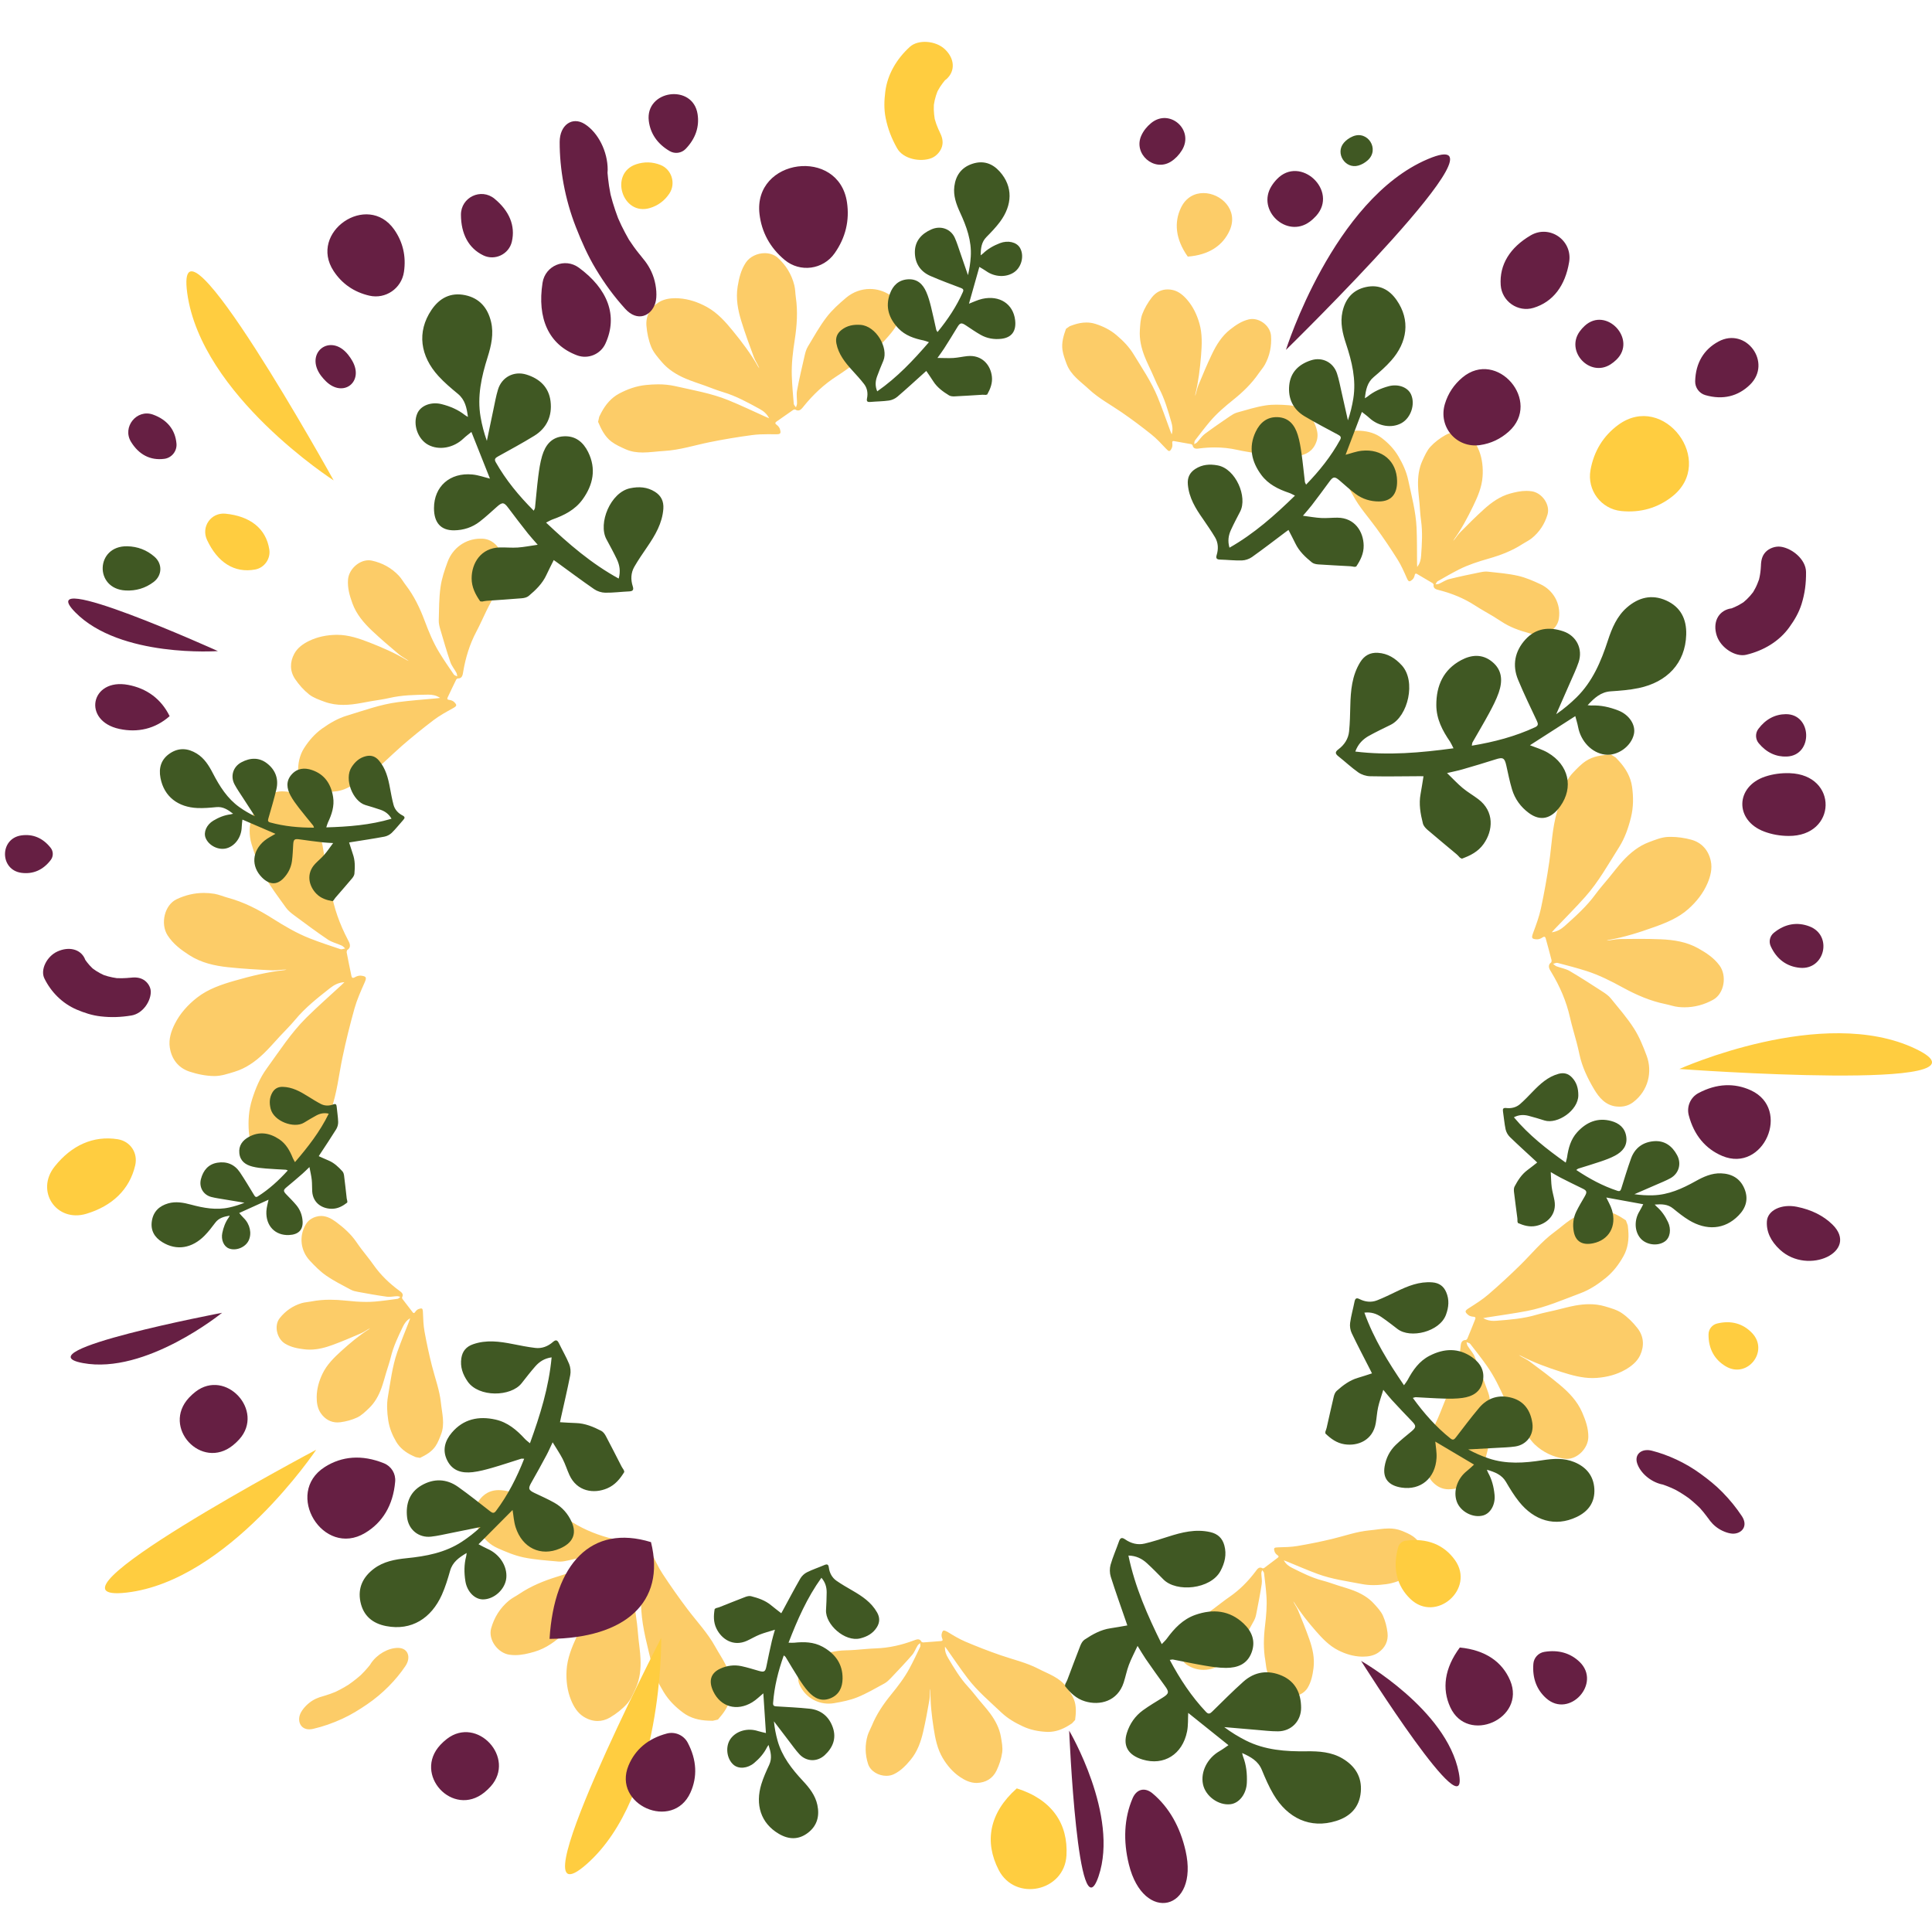 <?xml version="1.0" encoding="utf-8"?>
<!-- Generator: Adobe Illustrator 27.8.0, SVG Export Plug-In . SVG Version: 6.00 Build 0)  -->
<svg version="1.1" id="Calque_1" xmlns="http://www.w3.org/2000/svg" xmlns:xlink="http://www.w3.org/1999/xlink" x="0px" y="0px"
	 viewBox="0 0 600 600" style="enable-background:new 0 0 600 600;" xml:space="preserve">
<style type="text/css">
	.st0{fill:#FCCC68;}
	.st1{fill:#661F43;}
	.st2{fill:#FFCD40;}
	.st3{fill:#405823;}
</style>
<g>
	<path class="st0" d="M373.74,59.96c-2.73,0-5.41,1.32-6.95,4.49c-2.25,4.63-1.72,9.87,2.08,15.24c6.55-0.49,10.9-3.42,13.01-8.12
		C384.74,65.19,379.15,59.96,373.74,59.96 M123.58,511.77c-3.03,0-6.47,1.97-8.38,4.8l-0.3,0.49l-0.14,0.17
		c-0.19,0.23-0.37,0.46-0.57,0.69c-0.62,0.73-1.28,1.44-1.99,2.14l-0.24,0.23c-0.37,0.32-0.73,0.63-1.11,0.94
		c-0.82,0.67-1.68,1.32-2.56,1.93l-0.06,0.04c-0.43,0.27-0.87,0.54-1.31,0.79c-0.9,0.52-1.81,0.99-2.74,1.44l-0.14,0.05
		c-0.45,0.19-0.91,0.37-1.36,0.53c-0.51,0.19-1.02,0.36-1.53,0.51c-0.23,0.07-0.45,0.13-0.68,0.2l-0.11,0.04
		c-1.5,0.4-2.9,0.95-4.31,2.07c-1.32,1.04-2.59,2.6-2.96,3.85c-0.66,2.18,0.41,4.38,2.96,4.38c0.39,0,0.8-0.05,1.26-0.16
		c3.12-0.74,5.92-1.71,9.06-3.15c2.7-1.24,5.18-2.78,7.68-4.49c4.85-3.3,8.96-7.55,11.86-11.86c1.83-2.72,0.78-5.52-2.09-5.62
		C123.74,511.77,123.66,511.77,123.58,511.77 M293.14,506.37c-0.33,0-0.51,0.31-0.69,1.05c-0.11,0.44-0.01,1.01,0.17,1.44
		c0.21,0.49,0.13,0.74-0.35,0.78c-1.87,0.17-3.75,0.3-5.63,0.43l-0.42-0.14c-0.3-0.63-0.7-0.82-1.13-0.82
		c-0.42,0-0.87,0.19-1.26,0.33c-3.83,1.44-7.74,2.34-11.84,2.48c-2.14,0.07-4.27,0.32-6.41,0.47c-1,0.07-2.01,0.12-3.01,0.14
		c-3.2,0.06-6.27,0.9-9.21,1.98c-2.23,0.82-4.42,2.04-5.2,4.66c-0.45,1.49-0.42,2.93,0.28,4.34c1.8,3.63,5.3,5.57,8.92,5.57
		c0.57,0,1.14-0.05,1.71-0.15c2.44-0.42,4.93-0.91,7.2-1.83c2.91-1.18,5.64-2.79,8.41-4.3c0.75-0.41,1.4-1.05,2-1.68
		c2.21-2.33,4.43-4.66,6.54-7.09c0.75-0.86,1.15-2.01,1.76-3.01c0.18-0.29,0.51-0.49,0.77-0.74c0.02,0.38,0.17,0.82,0.03,1.12
		c-1.08,2.27-2.15,4.56-3.35,6.77c-1.57,2.91-3.58,5.51-5.66,8.07c-2.42,2.97-4.57,6.13-6.03,9.72c-0.41,1.01-0.98,1.96-1.29,2.99
		c-0.88,2.96-0.8,5.97,0.14,8.88c0.73,2.25,3.25,3.67,5.67,3.67c0.83,0,1.64-0.16,2.37-0.52c2.11-1.03,3.67-2.65,5.14-4.42
		c2.12-2.55,3.19-5.57,3.92-8.72c0.77-3.31,1.38-6.66,1.96-10c0.19-1.1,0.1-2.26,0.25-3.4l0.06,0.5c-0.06,3.96,0.39,7.88,0.99,11.76
		c0.49,3.2,1.13,6.42,2.81,9.26c1.37,2.32,3.14,4.39,5.37,5.9c1.5,1.02,3.23,1.85,5.09,1.85c0.06,0,0.11,0,0.17,0
		c2.72-0.08,4.91-1.36,6.09-3.83c0.84-1.75,1.48-3.67,1.75-5.59c0.23-1.58-0.12-3.28-0.39-4.89c-0.46-2.7-1.73-5.08-3.33-7.26
		c-1.07-1.45-2.28-2.79-3.44-4.18c-1.13-1.37-2.21-2.8-3.42-4.1c-2.49-2.69-4.35-5.82-6.21-8.95c-0.6-1.01-1.05-2.08-0.97-3.53
		c0.28,0.38,0.46,0.6,0.63,0.84c2.13,3.01,4.18,6.08,6.42,9.01c3.04,3.99,6.89,7.22,10.51,10.65c1.94,1.83,4.22,3.15,6.66,4.28
		c2.37,1.1,4.84,1.57,7.38,1.69c0.16,0.01,0.32,0.01,0.47,0.01c2.26,0,4.36-0.77,6.3-1.97c0.36-0.22,0.71-0.45,1.07-0.68l0.98-1.05
		c0.28-2.18,0.44-4.39-0.4-6.45c-0.54-1.32-1.41-2.54-2.25-3.72c-2.16-3.06-5.64-4.11-8.75-5.73c-3.76-1.95-7.86-2.86-11.8-4.23
		c-3.68-1.27-7.32-2.69-10.9-4.21c-1.93-0.82-3.76-1.94-5.56-3.04C293.72,506.54,293.38,506.37,293.14,506.37 M431.31,474.68
		c-2,0-4,0.41-6.01,0.59c-3.98,0.36-7.71,1.73-11.55,2.65c-3.58,0.86-7.19,1.59-10.82,2.2c-1.96,0.33-3.98,0.37-5.98,0.42
		c-1.26,0.03-1.49,0.17-1.1,1.36c0.14,0.41,0.5,0.81,0.87,1.06c0.42,0.29,0.48,0.53,0.11,0.8c-1.41,1.09-2.84,2.15-4.27,3.22
		l-0.41,0.1c-0.28-0.18-0.53-0.25-0.75-0.25c-0.64,0-1.05,0.61-1.4,1.09c-2.32,3.1-4.99,5.82-8.19,8.02
		c-1.67,1.15-3.25,2.43-4.88,3.64c-0.76,0.57-1.54,1.12-2.33,1.65c-2.52,1.68-4.54,3.92-6.34,6.28c-1.37,1.79-2.49,3.88-1.79,6.38
		c0.4,1.41,1.15,2.55,2.42,3.32c1.56,0.94,3.24,1.38,4.88,1.38c2.33,0,4.6-0.89,6.35-2.48c1.73-1.58,3.47-3.24,4.82-5.14
		c1.72-2.42,3.09-5.11,4.53-7.72c0.39-0.71,0.59-1.55,0.74-2.36c0.58-2.99,1.18-5.98,1.63-8.99c0.16-1.07-0.1-2.19-0.12-3.3
		c0-0.33,0.16-0.65,0.24-0.98c0.2,0.29,0.55,0.57,0.59,0.88c0.29,2.36,0.59,4.73,0.75,7.11c0.22,3.12-0.07,6.22-0.44,9.33
		c-0.43,3.6-0.54,7.22,0.11,10.83c0.18,1.01,0.21,2.06,0.48,3.04c0.79,2.82,2.37,5.17,4.6,7.01c0.84,0.7,1.92,1.01,3.04,1.01
		c1.94,0,3.96-0.97,4.97-2.6c1.16-1.9,1.58-3.99,1.86-6.15c0.4-3.12-0.27-6.07-1.28-8.95c-1.06-3.03-2.27-6.01-3.49-8.98
		c-0.4-0.98-1.06-1.85-1.52-2.84l0.31,0.37c1.95,3.19,4.29,6.08,6.73,8.88c2.01,2.3,4.15,4.55,6.92,5.95
		c2.27,1.15,4.72,1.9,7.26,1.97c0.14,0,0.28,0,0.42,0c1.64,0,3.32-0.27,4.72-1.22c2.12-1.44,3.22-3.59,2.92-6.16
		c-0.21-1.82-0.68-3.69-1.43-5.35c-0.62-1.37-1.74-2.55-2.78-3.7c-1.73-1.92-3.95-3.17-6.32-4.09c-1.58-0.61-3.24-1.06-4.85-1.58
		c-1.6-0.51-3.18-1.1-4.8-1.52c-3.35-0.87-6.41-2.42-9.48-3.96c-0.99-0.5-1.89-1.12-2.55-2.32c0.41,0.15,0.67,0.24,0.92,0.34
		c3.22,1.31,6.41,2.72,9.67,3.91c4.45,1.63,9.14,2.24,13.77,3.13c1.16,0.22,2.32,0.31,3.5,0.31c1.32,0,2.64-0.12,3.98-0.3
		c2.45-0.34,4.66-1.22,6.74-2.42c2.01-1.15,3.4-2.94,4.41-5.02c0.18-0.36,0.34-0.72,0.51-1.09c0.09-0.45,0.17-0.89,0.25-1.34
		c-0.88-1.88-1.87-3.73-3.59-4.94c-1.1-0.78-2.41-1.3-3.67-1.81C433.89,474.86,432.6,474.68,431.31,474.68 M154.89,462.77
		c-1.6,0-3.19,0.41-4.62,1.59c-1.38,1.14-2.27,2.54-2.5,4.35c-0.69,5.38,2.27,10.06,6.74,12.07c2.61,1.17,5.31,2.3,8.08,2.88
		c3.54,0.74,7.19,0.96,10.81,1.29c0.17,0.02,0.34,0.02,0.51,0.02c0.83,0,1.68-0.17,2.49-0.35c3.61-0.82,7.23-1.62,10.8-2.6
		c1.27-0.35,2.39-1.19,3.61-1.75c0.36-0.17,0.8-0.15,1.21-0.21c-0.23,0.37-0.36,0.9-0.69,1.09c-2.49,1.49-4.98,2.99-7.54,4.35
		c-3.37,1.78-6.95,2.99-10.59,4.1c-4.21,1.29-8.3,2.94-11.99,5.44c-1.04,0.7-2.19,1.24-3.15,2.04c-2.74,2.27-4.58,5.21-5.53,8.61
		c-0.98,3.53,2.06,7.69,5.7,8.2c0.59,0.08,1.18,0.12,1.76,0.12c2.04,0,4.02-0.47,6-1.05c3.67-1.08,6.62-3.29,9.33-5.84
		c2.85-2.68,5.57-5.5,8.27-8.34c0.89-0.93,1.54-2.1,2.4-3.1l-0.26,0.52c-2.59,3.75-4.65,7.81-6.56,11.93
		c-1.57,3.39-3.02,6.89-3.22,10.69c-0.17,3.12,0.21,6.23,1.38,9.12c0.81,2,1.98,3.97,3.87,5.17c1.41,0.89,2.9,1.36,4.39,1.36
		c1.31,0,2.63-0.36,3.89-1.11c1.92-1.14,3.77-2.58,5.25-4.23c1.22-1.37,1.98-3.22,2.75-4.94c1.28-2.89,1.58-5.99,1.43-9.11
		c-0.1-2.08-0.41-4.15-0.63-6.22c-0.21-2.05-0.33-4.11-0.66-6.14c-0.68-4.19-0.46-8.39-0.25-12.59c0.07-1.36,0.32-2.67,1.32-4.01
		c0.03,0.54,0.06,0.87,0.07,1.2c0.13,4.26,0.13,8.54,0.41,12.79c0.37,5.79,2,11.37,3.3,16.99c0.69,3.01,2.04,5.74,3.66,8.4
		c1.58,2.59,3.65,4.63,6.01,6.38c2.27,1.69,4.94,2.37,7.75,2.48c0.49,0.02,0.97,0.03,1.46,0.04c0.54-0.12,1.07-0.25,1.61-0.37
		c1.66-1.91,3.23-3.93,3.73-6.45c0.33-1.62,0.26-3.34,0.21-5.01c-0.13-4.32-2.79-7.58-4.75-11.14c-2.36-4.29-5.71-7.81-8.63-11.67
		c-2.72-3.6-5.31-7.29-7.78-11.06c-1.33-2.04-2.36-4.29-3.4-6.5c-0.38-0.81-0.63-1.21-0.99-1.21c-0.27,0-0.59,0.22-1.07,0.65
		c-0.39,0.35-0.65,0.96-0.75,1.49c-0.08,0.43-0.22,0.64-0.46,0.64c-0.1,0-0.23-0.04-0.38-0.12c-1.9-1.05-3.79-2.13-5.67-3.22
		l-0.31-0.41c0.23-1.57-1.05-1.79-1.99-2.01c-4.59-1.09-8.92-2.75-12.95-5.25c-2.1-1.31-4.3-2.45-6.45-3.68
		c-1.01-0.58-2-1.18-2.98-1.81c-3.11-2-6.59-3.17-10.1-4.03C157.14,462.97,156.01,462.77,154.89,462.77 M99.72,377.63
		c-0.51,0-1.03,0.07-1.57,0.24c-1.39,0.41-2.49,1.17-3.23,2.45c-2.19,3.79-1.46,8.21,1.24,11.12c1.57,1.7,3.23,3.39,5.12,4.7
		c2.41,1.67,5.06,2.99,7.65,4.38c0.7,0.38,1.54,0.56,2.33,0.7c2.95,0.54,5.9,1.08,8.86,1.48c0.22,0.03,0.44,0.04,0.66,0.04
		c0.85,0,1.72-0.18,2.58-0.2c0.01,0,0.02,0,0.03,0c0.31,0,0.62,0.15,0.94,0.22c-0.28,0.21-0.55,0.55-0.86,0.6
		c-2.32,0.32-4.65,0.65-6.98,0.85c-0.91,0.08-1.83,0.11-2.75,0.11c-2.14,0-4.28-0.18-6.43-0.41c-1.6-0.17-3.21-0.27-4.82-0.27
		c-1.94,0-3.89,0.16-5.82,0.54c-0.99,0.2-2.02,0.24-2.99,0.52c-2.75,0.83-5.05,2.43-6.82,4.67c-1.84,2.32-0.87,6.39,1.68,7.92
		c1.88,1.13,3.94,1.51,6.07,1.76c0.54,0.06,1.08,0.09,1.61,0.09c2.48,0,4.85-0.64,7.16-1.49c2.97-1.09,5.88-2.34,8.78-3.6
		c0.95-0.41,1.8-1.08,2.76-1.55l-0.36,0.31c-3.11,1.98-5.92,4.35-8.63,6.81c-2.23,2.03-4.41,4.18-5.75,6.95
		c-1.1,2.27-1.8,4.71-1.83,7.23c-0.02,1.75,0.23,3.59,1.27,5.08c1.27,1.83,3.06,2.87,5.18,2.87c0.3,0,0.6-0.02,0.91-0.06
		c1.78-0.24,3.61-0.72,5.24-1.49c1.34-0.64,2.48-1.77,3.59-2.82c1.86-1.75,3.06-3.96,3.93-6.33c0.58-1.58,0.99-3.23,1.48-4.84
		c0.48-1.59,1.04-3.17,1.43-4.78c0.81-3.34,2.28-6.39,3.76-9.46c0.48-0.99,1.08-1.89,2.24-2.57c-0.14,0.41-0.23,0.66-0.32,0.92
		c-1.24,3.22-2.58,6.4-3.71,9.66c-1.53,4.43-2.07,9.1-2.87,13.7c-0.43,2.46-0.28,4.93,0.09,7.41c0.37,2.42,1.26,4.6,2.47,6.65
		c1.16,1.97,2.94,3.33,5,4.3c0.36,0.17,0.72,0.33,1.08,0.49l1.32,0.23c1.84-0.89,3.64-1.91,4.8-3.63c0.75-1.1,1.24-2.4,1.73-3.67
		c1.26-3.26,0.3-6.53-0.04-9.8c-0.41-3.94-1.81-7.63-2.77-11.43c-0.9-3.54-1.67-7.11-2.32-10.7c-0.35-1.94-0.42-3.94-0.49-5.92
		c-0.04-0.88-0.12-1.26-0.57-1.26c-0.19,0-0.44,0.07-0.79,0.19c-0.4,0.14-0.79,0.51-1.03,0.88c-0.15,0.23-0.29,0.36-0.44,0.36
		c-0.11,0-0.23-0.08-0.35-0.23c-1.09-1.38-2.15-2.79-3.22-4.19l-0.11-0.41c0.67-1.1-0.22-1.66-0.85-2.13
		c-3.08-2.26-5.79-4.87-8-8.01c-1.15-1.64-2.44-3.19-3.65-4.78c-0.57-0.75-1.12-1.51-1.65-2.29c-1.69-2.48-3.91-4.45-6.26-6.2
		C103.05,378.52,101.49,377.63,99.72,377.63 M497.29,376.06c-1.4,0-2.82,0.24-4.2,0.46c-4.27,0.68-7.15,3.75-10.42,6.16
		c-3.95,2.91-7,6.71-10.46,10.12c-3.21,3.17-6.54,6.23-9.97,9.19c-1.84,1.59-3.94,2.91-6.01,4.23c-1.3,0.83-1.46,1.13-0.29,2.13
		c0.4,0.35,1.04,0.53,1.58,0.56c0.62,0.04,0.83,0.25,0.62,0.78c-0.79,2.03-1.62,4.06-2.46,6.08l-0.36,0.37c-0.02,0-0.04,0-0.06,0
		c-1.53,0-1.58,1.28-1.68,2.24c-0.49,4.73-1.58,9.28-3.55,13.61c-1.03,2.27-1.87,4.62-2.83,6.92c-0.44,1.08-0.91,2.15-1.41,3.21
		c-1.58,3.37-2.3,6.99-2.7,10.62c-0.31,2.75-0.17,5.65,2.13,7.83c1.31,1.23,2.81,1.94,4.63,1.94c5.41,0,9.67-3.55,11.09-8.29
		c0.83-2.76,1.6-5.6,1.82-8.45c0.28-3.63,0.03-7.31-0.1-10.97c-0.03-0.99-0.36-2-0.71-2.95c-1.27-3.51-2.53-7.02-3.95-10.47
		c-0.5-1.22-1.48-2.24-2.19-3.38c-0.21-0.34-0.25-0.78-0.37-1.18c0.4,0.18,0.93,0.25,1.17,0.55c1.79,2.3,3.6,4.59,5.27,6.98
		c2.19,3.14,3.84,6.57,5.41,10.06c1.81,4.05,3.97,7.93,6.92,11.29c0.83,0.94,1.51,2.03,2.42,2.89c2.6,2.45,5.75,3.92,9.24,4.43
		c0.24,0.03,0.49,0.05,0.73,0.05c3.38,0,6.63-3.35,6.67-6.8c0.03-2.73-0.85-5.18-1.91-7.64c-1.54-3.53-4.11-6.19-6.97-8.58
		c-3.02-2.51-6.16-4.87-9.32-7.2c-1.03-0.77-2.27-1.27-3.37-2.01l0.55,0.19c4.05,2.11,8.33,3.66,12.65,5.04
		c3.14,1,6.36,1.9,9.68,1.9c0.44,0,0.88-0.02,1.32-0.05c3.11-0.23,6.15-1,8.86-2.55c1.88-1.07,3.68-2.49,4.62-4.53
		c1.32-2.87,1.12-5.82-0.81-8.32c-1.37-1.77-3.03-3.44-4.86-4.7c-1.51-1.05-3.44-1.57-5.24-2.11c-1.61-0.48-3.24-0.68-4.88-0.68
		c-1.44,0-2.89,0.16-4.33,0.41c-2.05,0.37-4.06,0.95-6.09,1.43c-2,0.48-4.03,0.86-5.99,1.44c-4.07,1.21-8.25,1.53-12.43,1.86
		c-0.29,0.02-0.57,0.04-0.85,0.04c-1.07,0-2.14-0.19-3.29-0.85c0.53-0.1,0.85-0.17,1.18-0.22c4.2-0.67,8.43-1.23,12.61-2.04
		c5.69-1.11,11-3.46,16.4-5.47c2.89-1.08,5.43-2.77,7.85-4.73c2.36-1.91,4.11-4.23,5.55-6.82c1.38-2.48,1.72-5.24,1.47-8.07
		c-0.04-0.49-0.1-0.98-0.15-1.46c-0.19-0.52-0.39-1.04-0.58-1.56c-2.1-1.42-4.31-2.73-6.87-2.91
		C497.83,376.07,497.56,376.06,497.29,376.06 M87.62,245.76c-1.45,0-2.82,0.38-4.11,1.24c-5.21,3.48-7.04,9.62-5.4,15.09
		c0.96,3.18,2.02,6.41,3.62,9.3c2.04,3.68,4.63,7.06,7.08,10.49c0.66,0.93,1.62,1.7,2.56,2.39c3.45,2.56,6.9,5.13,10.46,7.53
		c1.26,0.85,2.85,1.2,4.27,1.85c0.42,0.19,0.74,0.59,1.1,0.9c-0.4,0.07-0.84,0.26-1.22,0.26c-0.09,0-0.18-0.01-0.26-0.04
		c-3.19-1.06-6.38-2.11-9.51-3.34c-4.1-1.61-7.88-3.85-11.61-6.21c-4.32-2.73-8.86-5.08-13.85-6.42c-1.39-0.38-2.75-0.98-4.16-1.22
		c-1.09-0.18-2.18-0.27-3.26-0.27c-2.92,0-5.76,0.67-8.45,1.94c-3.82,1.81-5.14,7.65-2.83,11.24c1.71,2.65,4.11,4.45,6.7,6.12
		c3.72,2.41,7.89,3.33,12.16,3.78c4.5,0.48,9.02,0.73,13.55,0.95c0.16,0.01,0.31,0.01,0.47,0.01c0.66,0,1.33-0.06,2-0.12
		c0.67-0.06,1.34-0.12,2.02-0.12h0.03c-0.22,0.06-0.43,0.15-0.66,0.17c-5.23,0.57-10.34,1.83-15.37,3.27
		c-4.14,1.19-8.3,2.57-11.76,5.28c-2.85,2.22-5.27,4.91-6.9,8.14c-1.13,2.24-1.96,4.77-1.56,7.33c0.55,3.61,2.62,6.31,6.07,7.48
		c2.45,0.82,5.1,1.36,7.67,1.4c0.05,0,0.1,0,0.15,0c2.08,0,4.21-0.72,6.24-1.34c3.49-1.06,6.42-3.15,9.03-5.65
		c1.74-1.66,3.31-3.51,4.95-5.28c1.62-1.74,3.33-3.41,4.85-5.24c3.14-3.78,6.96-6.77,10.78-9.78c1.24-0.97,2.57-1.74,4.5-1.87
		c-0.45,0.44-0.71,0.71-1,0.97c-3.62,3.35-7.33,6.59-10.83,10.06c-4.77,4.72-8.39,10.39-12.31,15.79c-2.1,2.89-3.46,6.15-4.54,9.59
		c-1.05,3.35-1.27,6.72-1,10.13c0.25,3.28,1.68,6.15,3.72,8.71c0.35,0.44,0.71,0.88,1.07,1.31c0.52,0.38,1.03,0.75,1.55,1.13
		c0.11,0,0.21,0,0.32,0c2.82,0,5.65-0.2,8.14-1.61c1.66-0.95,3.11-2.31,4.53-3.62c3.67-3.39,4.49-8.2,6.11-12.63
		c1.95-5.33,2.47-10.95,3.63-16.45c1.07-5.12,2.33-10.2,3.74-15.23c0.77-2.72,1.94-5.34,3.09-7.93c0.72-1.63,0.68-2.03-1.07-2.24
		c-0.08-0.01-0.16-0.01-0.24-0.01c-0.55,0-1.17,0.21-1.63,0.48c-0.25,0.15-0.45,0.22-0.61,0.22c-0.25,0-0.4-0.18-0.49-0.57
		c-0.53-2.47-1.02-4.95-1.5-7.43l0.12-0.59c1.55-0.99,0.77-2.28,0.25-3.28c-2.54-4.86-4.38-9.93-5.25-15.38
		c-0.45-2.84-1.13-5.64-1.68-8.47c-0.26-1.33-0.49-2.66-0.68-4c-0.61-4.25-2.23-8.2-4.15-11.95c-1.45-2.84-3.43-5.55-7.03-6.16
		C88.66,245.81,88.13,245.76,87.62,245.76 M500.31,234.32c-2.73,0.16-5.47,0.48-7.79,2.01c-1.49,0.98-2.77,2.34-4.02,3.65
		c-3.22,3.38-3.7,7.92-4.95,12.14c-1.5,5.09-1.66,10.36-2.41,15.56c-0.7,4.84-1.57,9.66-2.59,14.44c-0.55,2.58-1.49,5.09-2.41,7.58
		c-0.58,1.57-0.52,1.93,1.13,2.02c0.03,0,0.06,0,0.1,0c0.54,0,1.17-0.24,1.62-0.56c0.23-0.16,0.43-0.24,0.58-0.24
		c0.22,0,0.36,0.16,0.46,0.5c0.64,2.27,1.24,4.55,1.84,6.84l-0.08,0.56c-1.38,1.02-0.58,2.17-0.03,3.08c2.65,4.38,4.67,9,5.8,14.03
		c0.59,2.62,1.39,5.2,2.07,7.8c0.32,1.22,0.61,2.45,0.87,3.68c0.83,3.93,2.57,7.52,4.58,10.9c1.53,2.57,3.54,4.97,6.92,5.33
		c0.32,0.04,0.65,0.05,0.96,0.05c1.55,0,2.98-0.43,4.28-1.42c4.65-3.56,6-9.4,4.14-14.4c-1.08-2.91-2.27-5.86-3.93-8.46
		c-2.12-3.31-4.74-6.31-7.22-9.37c-0.68-0.83-1.62-1.48-2.53-2.07c-3.37-2.18-6.74-4.37-10.2-6.4c-1.23-0.72-2.73-0.95-4.09-1.46
		c-0.4-0.15-0.72-0.51-1.08-0.77c0.39-0.09,0.81-0.32,1.18-0.32c0.06,0,0.13,0.01,0.19,0.02c3.04,0.8,6.08,1.58,9.07,2.54
		c3.92,1.26,7.58,3.12,11.19,5.1c4.19,2.29,8.57,4.21,13.3,5.16c1.32,0.27,2.62,0.75,3.96,0.89c0.64,0.07,1.28,0.1,1.91,0.1
		c3.14,0,6.14-0.81,8.91-2.35c3.46-1.92,4.34-7.44,1.96-10.66c-1.75-2.36-4.1-3.9-6.61-5.31c-3.62-2.02-7.56-2.63-11.57-2.8
		c-2.31-0.1-4.62-0.13-6.93-0.13c-1.92,0-3.84,0.02-5.76,0.05c-1.39,0.02-2.78,0.4-4.21,0.49l0.6-0.2
		c4.85-0.84,9.53-2.32,14.14-3.98c3.8-1.35,7.59-2.89,10.66-5.63c2.52-2.24,4.63-4.9,5.96-8c0.92-2.16,1.54-4.56,1.02-6.93
		c-0.72-3.33-2.82-5.73-6.1-6.61c-2.04-0.55-4.21-0.87-6.32-0.87c-0.31,0-0.61,0.01-0.92,0.02c-1.98,0.09-3.97,0.91-5.88,1.63
		c-3.19,1.2-5.8,3.33-8.09,5.81c-1.52,1.66-2.88,3.48-4.31,5.22c-1.41,1.72-2.9,3.38-4.21,5.18c-2.71,3.71-6.09,6.73-9.47,9.76
		c-1.1,0.98-2.3,1.78-4.09,2.02c0.39-0.43,0.63-0.7,0.87-0.97c3.18-3.34,6.45-6.59,9.51-10.03c4.17-4.69,7.21-10.19,10.55-15.47
		c1.78-2.83,2.86-5.95,3.67-9.22c0.79-3.19,0.78-6.34,0.34-9.51c-0.43-3.04-1.93-5.64-3.98-7.9c-0.36-0.39-0.72-0.77-1.08-1.16
		C501.32,234.96,500.82,234.64,500.31,234.32 M149.24,167.29c-4.78,0-8.68,3-10.22,7.17c-0.94,2.55-1.84,5.18-2.21,7.86
		c-0.48,3.41-0.46,6.9-0.55,10.35c-0.03,0.94,0.22,1.91,0.49,2.83c0.99,3.38,1.97,6.77,3.11,10.1c0.4,1.18,1.27,2.2,1.87,3.32
		c0.18,0.33,0.19,0.75,0.27,1.13c-0.37-0.19-0.87-0.29-1.07-0.59c-1.56-2.27-3.12-4.54-4.55-6.89c-1.88-3.09-3.24-6.42-4.51-9.81
		c-1.47-3.92-3.28-7.71-5.86-11.06c-0.73-0.94-1.31-2.01-2.11-2.87c-2.3-2.46-5.19-4.04-8.45-4.73c-0.33-0.07-0.66-0.1-0.99-0.1
		c-3.08,0-6.15,2.87-6.38,6.02c-0.19,2.58,0.49,4.94,1.35,7.31c1.24,3.42,3.51,6.08,6.06,8.5c2.7,2.55,5.52,4.95,8.36,7.34
		c0.93,0.79,2.07,1.33,3.07,2.09l-0.51-0.21c-3.69-2.23-7.64-3.94-11.63-5.5c-3.23-1.26-6.55-2.4-10.08-2.4c-0.06,0-0.12,0-0.19,0
		c-2.94,0.04-5.85,0.59-8.5,1.88c-1.84,0.89-3.62,2.13-4.62,4c-1.41,2.62-1.4,5.41,0.27,7.88c1.19,1.75,2.66,3.42,4.31,4.73
		c1.37,1.08,3.15,1.68,4.82,2.3c1.89,0.7,3.85,0.97,5.82,0.97c0.94,0,1.89-0.06,2.84-0.17c1.95-0.22,3.88-0.65,5.82-0.98
		c1.91-0.33,3.85-0.57,5.73-1.01c3.9-0.9,7.87-0.96,11.83-1.02c0.06,0,0.13,0,0.19,0c1.22,0,2.41,0.18,3.67,1.01
		c-0.51,0.06-0.82,0.11-1.13,0.14c-4,0.38-8.02,0.65-12.01,1.18c-5.43,0.71-10.57,2.6-15.79,4.18c-2.79,0.84-5.28,2.29-7.68,3.99
		c-2.33,1.66-4.13,3.75-5.64,6.1c-1.44,2.26-1.93,4.84-1.86,7.51c0.01,0.46,0.03,0.93,0.05,1.39l0.45,1.51
		c1.9,1.46,3.9,2.82,6.3,3.15c0.52,0.07,1.05,0.1,1.58,0.1c1.05,0,2.11-0.11,3.15-0.21c4.06-0.39,6.96-3.11,10.19-5.19
		c3.89-2.5,7-5.91,10.45-8.91c3.22-2.8,6.54-5.49,9.94-8.07c1.83-1.39,3.89-2.51,5.91-3.63c1.28-0.71,1.44-0.98,0.41-1.99
		c-0.36-0.35-0.95-0.56-1.45-0.62c-0.58-0.07-0.77-0.28-0.54-0.77c0.87-1.87,1.77-3.73,2.68-5.59l0.37-0.32
		c0.07,0,0.14,0.01,0.2,0.01c1.3,0,1.42-1.15,1.57-2.02c0.74-4.43,2.03-8.65,4.15-12.63c1.1-2.07,2.04-4.24,3.07-6.35
		c0.48-0.99,0.99-1.97,1.52-2.94c1.69-3.08,2.58-6.45,3.17-9.85c0.45-2.57,0.49-5.32-1.54-7.5c-1.16-1.24-2.54-2-4.25-2.11
		C149.72,167.29,149.48,167.29,149.24,167.29 M421.18,133.74c-0.47,0.1-0.94,0.2-1.4,0.3c-1.48,1.63-2.87,3.37-3.35,5.55
		c-0.31,1.4-0.28,2.91-0.26,4.36c0.04,3.76,2.3,6.63,3.95,9.76c1.98,3.77,4.84,6.88,7.31,10.29c2.3,3.17,4.5,6.43,6.59,9.75
		c1.13,1.79,1.99,3.77,2.85,5.71c0.32,0.72,0.53,1.07,0.85,1.07c0.23,0,0.51-0.18,0.93-0.55c0.34-0.3,0.58-0.83,0.68-1.29
		c0.07-0.36,0.2-0.55,0.4-0.55c0.09,0,0.21,0.04,0.34,0.11c1.64,0.94,3.26,1.91,4.88,2.88l0.27,0.36c-0.23,1.36,0.88,1.57,1.7,1.78
		c3.98,1.02,7.72,2.53,11.18,4.78c1.8,1.17,3.71,2.2,5.55,3.31c0.86,0.52,1.72,1.06,2.56,1.62c2.67,1.79,5.68,2.86,8.72,3.67
		c1,0.26,2.03,0.46,3.06,0.46c1.34,0,2.68-0.34,3.9-1.31c1.22-0.97,2.01-2.17,2.24-3.74c0.68-4.66-1.81-8.78-5.68-10.6
		c-2.25-1.06-4.58-2.08-6.98-2.63c-3.07-0.7-6.24-0.95-9.38-1.3c-0.18-0.02-0.36-0.03-0.54-0.03c-0.69,0-1.4,0.13-2.07,0.27
		c-3.15,0.65-6.31,1.29-9.43,2.08c-1.11,0.28-2.1,0.99-3.17,1.46c-0.32,0.14-0.7,0.11-1.05,0.16c0.2-0.32,0.33-0.77,0.62-0.94
		c2.19-1.25,4.38-2.52,6.62-3.66c2.96-1.49,6.09-2.49,9.28-3.4c3.69-1.05,7.27-2.42,10.52-4.54c0.91-0.59,1.92-1.05,2.77-1.72
		c2.42-1.93,4.07-4.46,4.95-7.4c0.91-3.06-1.67-6.72-4.83-7.23c-0.59-0.09-1.17-0.13-1.74-0.13c-1.7,0-3.36,0.36-5.02,0.82
		c-3.2,0.88-5.81,2.76-8.2,4.93c-2.53,2.28-4.93,4.7-7.32,7.11c-0.79,0.8-1.37,1.8-2.14,2.66l0.23-0.46
		c2.31-3.22,4.17-6.71,5.89-10.26c1.42-2.92,2.74-5.94,2.97-9.25c0.19-2.71-0.09-5.43-1.06-7.96c-0.68-1.76-1.66-3.49-3.29-4.56
		c-1.25-0.82-2.58-1.25-3.92-1.25c-1.1,0-2.21,0.29-3.29,0.9c-1.69,0.96-3.32,2.17-4.63,3.6c-1.09,1.17-1.77,2.77-2.46,4.25
		c-1.16,2.49-1.47,5.18-1.39,7.9c0.05,1.81,0.29,3.62,0.45,5.42c0.15,1.78,0.23,3.58,0.48,5.35c0.52,3.66,0.27,7.3,0.02,10.95
		c-0.08,1.18-0.32,2.32-1.22,3.47c-0.02-0.47-0.03-0.76-0.04-1.05c-0.04-3.71,0.02-7.42-0.15-11.12c-0.23-5.04-1.56-9.92-2.6-14.83
		c-0.56-2.63-1.68-5.03-3.05-7.36c-1.33-2.27-3.1-4.09-5.12-5.65c-1.95-1.5-4.26-2.14-6.7-2.28
		C422.02,133.77,421.6,133.76,421.18,133.74 M362.63,89.88c-1.92,0-3.64,0.83-4.95,2.53c-1.19,1.54-2.24,3.31-2.94,5.16
		c-0.57,1.53-0.64,3.31-0.75,4.99c-0.18,2.81,0.46,5.51,1.46,8.09c0.67,1.72,1.51,3.36,2.27,5.04c0.75,1.65,1.43,3.35,2.27,4.95
		c1.73,3.31,2.76,6.9,3.79,10.49c0.34,1.16,0.51,2.34,0.1,3.77c-0.18-0.44-0.29-0.71-0.4-0.99c-1.32-3.54-2.54-7.12-3.97-10.61
		c-1.95-4.75-4.82-8.93-7.45-13.26c-1.41-2.32-3.25-4.2-5.29-5.93c-1.98-1.69-4.2-2.77-6.56-3.52c-0.94-0.3-1.88-0.43-2.83-0.43
		c-1.34,0-2.68,0.27-4,0.72c-0.39,0.13-0.78,0.28-1.16,0.42c-0.39,0.27-0.78,0.54-1.16,0.81c-0.77,2.11-1.42,4.29-1.1,6.56
		c0.21,1.46,0.75,2.89,1.26,4.28c1.33,3.59,4.36,5.51,6.92,7.9c3.08,2.88,6.73,4.81,10.14,7.15c3.17,2.18,6.27,4.5,9.29,6.91
		c1.63,1.3,3.09,2.88,4.54,4.42c0.45,0.48,0.74,0.74,1,0.74c0.26,0,0.48-0.28,0.79-0.9c0.21-0.42,0.24-1.01,0.17-1.49
		c-0.07-0.48,0.02-0.71,0.35-0.71c0.05,0,0.1,0,0.16,0.01c1.8,0.3,3.6,0.63,5.39,0.96l0.37,0.25c0.18,0.95,0.74,1.15,1.33,1.15
		c0.27,0,0.55-0.04,0.81-0.08c1.59-0.2,3.18-0.31,4.76-0.31c2.32,0,4.64,0.23,6.95,0.75c2.03,0.46,4.1,0.74,6.14,1.12
		c0.96,0.18,1.92,0.38,2.87,0.61c1.66,0.4,3.34,0.55,5.02,0.55c1.37,0,2.75-0.1,4.11-0.26c2.29-0.27,4.63-0.95,5.98-3.39
		c0.76-1.38,1.07-2.83,0.73-4.42c-0.99-4.72-4.66-7.75-8.77-8.06c-1.26-0.1-2.55-0.18-3.82-0.18c-1.14,0-2.27,0.06-3.38,0.23
		c-3.01,0.46-5.95,1.4-8.9,2.22c-0.8,0.23-1.56,0.71-2.27,1.19c-2.62,1.79-5.24,3.58-7.79,5.49c-0.9,0.68-1.55,1.73-2.35,2.58
		c-0.23,0.25-0.59,0.37-0.89,0.55c0.07-0.38,0.03-0.86,0.23-1.13c1.54-2.01,3.08-4.03,4.71-5.96c2.15-2.52,4.64-4.63,7.19-6.68
		c2.96-2.37,5.71-5.01,7.92-8.24c0.62-0.91,1.37-1.72,1.9-2.68c1.51-2.75,2.13-5.78,1.91-8.93c-0.2-2.91-3.07-5.25-5.83-5.25
		c-0.34,0-0.68,0.04-1.01,0.11c-2.23,0.51-4.06,1.75-5.86,3.16c-2.59,2.03-4.29,4.79-5.7,7.76c-1.49,3.12-2.83,6.33-4.15,9.53
		c-0.44,1.05-0.61,2.23-1.01,3.34l0.05-0.52c0.97-3.94,1.45-7.98,1.78-12.02c0.27-3.33,0.42-6.71-0.51-9.97
		c-0.76-2.67-1.95-5.17-3.7-7.23c-1.21-1.44-2.7-2.73-4.53-3.15C363.73,89.94,363.17,89.88,362.63,89.88 M237.49,78.62
		c-2.27,0-4.64,1.08-5.88,2.95c-1.49,2.25-2.09,4.76-2.52,7.37c-0.62,3.76,0.07,7.37,1.17,10.91c1.15,3.72,2.49,7.38,3.85,11.03
		c0.45,1.2,1.21,2.29,1.72,3.5l-0.36-0.46c-2.22-3.95-4.94-7.56-7.79-11.05c-2.34-2.88-4.83-5.69-8.13-7.52
		c-2.71-1.49-5.64-2.5-8.72-2.7c-0.37-0.02-0.74-0.04-1.11-0.04c-1.79,0-3.61,0.31-5.16,1.28c-2.64,1.66-4.06,4.22-3.8,7.34
		c0.18,2.22,0.66,4.5,1.5,6.55c0.69,1.69,2.01,3.17,3.22,4.6c2.02,2.39,4.65,4.01,7.49,5.22c1.9,0.81,3.88,1.42,5.82,2.12
		c1.91,0.69,3.8,1.47,5.75,2.05c4.03,1.2,7.67,3.21,11.32,5.21c1.18,0.65,2.24,1.44,3,2.92c-0.49-0.2-0.8-0.32-1.1-0.46
		c-3.85-1.72-7.66-3.57-11.56-5.15c-5.32-2.17-10.99-3.11-16.55-4.38c-1.73-0.39-3.47-0.55-5.22-0.55c-1.27,0-2.55,0.08-3.83,0.21
		c-2.99,0.3-5.7,1.28-8.28,2.64c-2.48,1.31-4.25,3.42-5.56,5.89c-0.23,0.43-0.44,0.86-0.66,1.3c-0.12,0.54-0.24,1.07-0.36,1.61
		c0.98,2.32,2.11,4.6,4.14,6.14c1.31,0.99,2.87,1.68,4.38,2.36c1.75,0.79,3.54,1.02,5.33,1.02c2.2,0,4.43-0.35,6.64-0.48
		c4.84-0.27,9.42-1.76,14.12-2.72c4.38-0.89,8.79-1.62,13.21-2.21c1.64-0.22,3.3-0.27,4.96-0.27c0.77,0,1.53,0.01,2.3,0.02
		c0.06,0,0.12,0,0.18,0c1.36,0,1.62-0.21,1.21-1.61c-0.15-0.5-0.57-1-1.01-1.32c-0.5-0.36-0.55-0.65-0.1-0.98
		c1.75-1.25,3.53-2.48,5.31-3.71l0.5-0.11c0.35,0.24,0.66,0.34,0.94,0.34c0.75,0,1.27-0.71,1.71-1.26c2.95-3.66,6.3-6.83,10.26-9.37
		c2.07-1.32,4.04-2.81,6.07-4.21c0.95-0.65,1.92-1.29,2.9-1.89c3.13-1.93,5.67-4.56,7.96-7.34c1.73-2.12,3.18-4.6,2.44-7.65
		c-0.42-1.73-1.28-3.14-2.79-4.13c-1.97-1.29-4.13-1.89-6.25-1.89c-2.7,0-5.32,0.98-7.41,2.75c-2.17,1.84-4.34,3.78-6.05,6.02
		c-2.19,2.87-3.96,6.06-5.82,9.16c-0.51,0.84-0.78,1.86-1,2.84c-0.83,3.6-1.68,7.2-2.35,10.83c-0.24,1.29,0.03,2.67,0,4
		c-0.01,0.39-0.22,0.78-0.33,1.17c-0.24-0.36-0.64-0.71-0.68-1.09c-0.25-2.88-0.51-5.77-0.61-8.66c-0.13-3.79,0.34-7.54,0.92-11.29
		c0.67-4.35,0.97-8.74,0.33-13.13c-0.18-1.23-0.16-2.51-0.46-3.71c-0.84-3.45-2.66-6.37-5.28-8.7
		C240.33,79.05,238.93,78.62,237.49,78.62"/>
	<path class="st1" d="M153.58,61.72c-4.19-3.45-10.46-0.45-10.43,4.99c0.03,5.93,2.36,10.37,6.93,12.59
		c3.6,1.75,7.97-0.33,8.88-4.25C160.11,70.09,158.15,65.48,153.58,61.72 M554.57,221.79c-3.3,0.04-6.23,1.54-8.51,4.6
		c-0.98,1.31-0.93,3.16,0.12,4.42c2.43,2.94,5.44,4.28,8.74,4.14C563.15,234.6,562.81,221.7,554.57,221.79 M543.75,338.61
		c-5.07-2.33-10.62-2.16-16.3,0.87c-2.44,1.3-3.69,4.15-3,6.84c1.62,6.25,5.25,10.48,10.39,12.66
		C547.67,364.4,556.4,344.44,543.75,338.61 M170.67,508.97c23.28-0.2,36.19-11.22,31.5-30.05
		C183.69,473.24,172.08,485.63,170.67,508.97 M487.31,81.37c1.11-6.74-6.08-11.72-11.95-8.27c-6.4,3.76-9.75,9.08-9.3,15.47
		c0.36,5.04,5.36,8.5,10.18,7.04C482.34,93.76,486.1,88.72,487.31,81.37 M235.87,66.47c0.65,5.58,3.23,10.43,7.81,14.25
		c4.79,3.99,11.93,3.04,15.52-2.07c3.44-4.88,4.66-10.24,3.84-15.8C260.5,45.61,233.86,49.16,235.87,66.47 M103.62,84.19
		c2.56,3.89,6.28,6.52,11.09,7.63c5.04,1.16,9.98-2.23,10.74-7.37c0.73-4.91-0.36-9.35-3.03-13.16
		C114.11,59.47,95.68,72.11,103.62,84.19 M37.09,226.38c5.67,1.21,11.08,0,15.59-3.97c-2.64-5.41-7.17-8.63-12.86-9.71
		C28.11,210.48,25.43,223.89,37.09,226.38 M569.06,380.27c-2.74-2.68-6.44-4.57-11.02-5.49c-4.79-0.97-9.08,1.09-9.31,4.47
		c-0.22,3.23,1.19,6.22,4.04,8.85C561.59,396.26,577.56,388.59,569.06,380.27 M201.49,37.56c0.48,3.87,2.62,7.11,6.5,9.37
		c1.61,0.94,3.65,0.65,4.95-0.69c3.12-3.24,4.3-6.94,3.7-10.8C215.17,25.88,200.31,27.96,201.49,37.56 M479.58,513.01
		c-1.83,0.31-3.23,1.83-3.38,3.69c-0.36,4.5,1.07,8.11,3.97,10.7c7.19,6.43,17.33-4.67,10.35-11.32
		C487.71,513.4,484.01,512.27,479.58,513.01 M357.48,38.23c-1.35,1.11-2.37,2.41-3.04,3.89c-2.55,5.66,3.95,11.36,9.19,8.08
		c1.36-0.86,2.51-2.05,3.43-3.54C370.96,40.32,363.21,33.51,357.48,38.23 M534.92,463.42c-2.08-2.13-4.36-3.95-6.81-5.73
		c-4.74-3.46-10.12-5.89-15.14-7.17c-3.17-0.8-5.43,1.14-4.55,3.89c0.95,2.95,4.04,5.65,7.42,6.51l0.56,0.12l0.2,0.07
		c0.28,0.1,0.55,0.2,0.83,0.3c0.89,0.34,1.79,0.72,2.68,1.15l0.3,0.15c0.42,0.24,0.84,0.47,1.26,0.72c0.91,0.55,1.8,1.14,2.68,1.76
		l0.06,0.04c0.4,0.32,0.8,0.64,1.19,0.97c0.79,0.68,1.54,1.38,2.28,2.09l0.1,0.11c0.33,0.37,0.65,0.74,0.96,1.11
		c0.35,0.42,0.68,0.84,1,1.27l0.42,0.57l0.08,0.09c0.88,1.28,1.87,2.41,3.4,3.37c1.42,0.89,3.31,1.55,4.61,1.48
		c2.61-0.14,4.46-2.44,2.52-5.42C539.2,468.22,537.34,465.9,534.92,463.42 M31.32,315.65c3.17,0.36,6.09,0.27,9.44-0.27
		c3.7-0.59,6.18-4.62,6.06-7.53c-0.06-1.44-1.05-2.87-2.25-3.58c-1.29-0.77-2.73-0.81-4.32-0.61h-0.12
		c-0.24,0.02-0.48,0.05-0.72,0.07c-0.54,0.04-1.07,0.07-1.6,0.07c-0.47,0.01-0.94,0-1.41-0.03l-0.14,0
		c-0.92-0.14-1.83-0.31-2.71-0.55c-0.43-0.12-0.85-0.25-1.26-0.39l-0.06-0.02c-0.82-0.37-1.61-0.8-2.36-1.28
		c-0.34-0.22-0.66-0.46-0.99-0.69l-0.21-0.18c-0.6-0.57-1.15-1.18-1.64-1.82l-0.45-0.62l-0.11-0.15l-0.2-0.49
		c-1.38-2.83-4.89-3.71-8.45-2.08c-3.32,1.52-5.34,5.67-4.05,8.33c2.05,4.2,5.5,7.76,10.07,9.72
		C26.21,314.54,28.59,315.35,31.32,315.65 M542.33,203.34c5.36-1.28,10.19-4.14,13.33-8.5c1.62-2.25,3.01-4.56,3.86-7.33
		c0.99-3.23,1.4-6.28,1.36-9.87c-0.05-3.97-4.39-7.38-7.86-7.85c-1.72-0.23-3.59,0.5-4.66,1.61c-1.14,1.18-1.45,2.67-1.49,4.38
		l-0.01,0.12c-0.03,0.25-0.03,0.51-0.05,0.76c-0.05,0.57-0.11,1.13-0.2,1.68c-0.08,0.49-0.17,0.98-0.29,1.45l-0.03,0.15
		c-0.34,0.93-0.69,1.84-1.14,2.7c-0.22,0.42-0.45,0.83-0.69,1.23l-0.04,0.06c-0.59,0.78-1.24,1.52-1.94,2.19
		c-0.32,0.31-0.66,0.59-1,0.89l-0.26,0.17c-0.78,0.51-1.6,0.96-2.46,1.34c-0.27,0.12-0.54,0.23-0.82,0.34l-0.2,0.08
		c-0.24,0.04-0.48,0.07-0.62,0.1c-3.6,0.86-5.27,4.33-3.97,8.36C534.38,201.19,538.95,204.15,542.33,203.34 M194.82,73.64l0.18,0.31
		L194.82,73.64z M199.2,79.69l-0.11-0.15c-0.24-0.3-0.48-0.58-0.72-0.88c-0.54-0.67-1.06-1.36-1.57-2.07
		c-0.45-0.63-0.9-1.28-1.33-1.94l-0.14-0.2c-0.81-1.43-1.6-2.88-2.33-4.39c-0.35-0.74-0.69-1.48-1.02-2.24l-0.05-0.12
		c-0.61-1.61-1.16-3.24-1.65-4.87c-0.22-0.75-0.42-1.5-0.62-2.25l-0.11-0.53c-0.31-1.56-0.55-3.11-0.71-4.64
		c-0.05-0.48-0.09-0.95-0.14-1.43l-0.03-0.34c0.02-0.36,0.04-0.7,0.05-0.92c0.01-5.62-2.92-11.51-7.1-14.18
		c-3.89-2.48-7.8,0.27-7.81,5.54c-0.02,8.34,1.6,17.71,5.05,26.48c1.78,4.54,3.68,8.83,6.14,12.92c2.87,4.77,5.7,8.59,9.15,12.41
		c3.82,4.22,8.11,2.25,9.36-1.76c0.62-1.99,0.35-5.21-0.46-7.79C202.18,83.59,200.82,81.59,199.2,79.69 M67.67,202.2
		c0,0-58.28-26.34-44.33-12.08C37.3,204.38,67.67,202.2,67.67,202.2 M25.73,423.31c19.57,3.66,43.23-15.61,43.23-15.61
		S6.16,419.65,25.73,423.31 M341.17,582.7c6.43-18.93-9.13-45.23-9.13-45.23S334.74,601.62,341.17,582.7 M422.7,515.81
		c0,0,34.14,54.29,30.33,34.65C449.23,530.83,422.7,515.81,422.7,515.81 M443.4,49.42c-29.37,12.49-44.04,59.24-44.04,59.24
		S472.78,36.93,443.4,49.42"/>
	<path class="st2" d="M41.99,361.91c0.9-3.88-1.51-7.49-5.43-8.11c-7.6-1.2-14.34,1.9-19.57,8.45c-6.1,7.63,0.51,17.5,9.84,14.7
		C34.84,374.53,40.24,369.43,41.99,361.91 M533.23,411.04c-1.53,0.38-2.61,1.76-2.63,3.34c-0.05,4.54,1.89,7.9,5.37,9.96
		c6.69,3.95,13.52-4.73,8.15-10.36C541.33,411.06,537.62,409.95,533.23,411.04 M502.55,131.96c-4.57,3.36-7.54,8.07-8.61,14.03
		c-1.11,6.24,3.29,12.09,9.56,12.72c6,0.6,11.32-0.98,15.78-4.48C533.15,143.37,516.74,121.54,502.55,131.96 M79.28,176.86
		c2.84-0.54,4.8-3.33,4.36-6.19c-1.01-6.56-5.98-10.38-13.62-11.14c-4.47-0.44-7.64,4.05-5.73,8.14
		C67.54,174.65,72.78,178.08,79.28,176.86 M315.77,555.4c-8.59,7.64-10.12,16.6-5.61,25.35c5.13,9.94,20.4,6.67,21.04-4.51
		C331.76,566.4,326.72,558.85,315.77,555.4 M436.53,478.48c-1.1,0.15-2.02,0.96-2.32,2.03c-1.83,6.62-0.35,12.08,3.8,16.06
		c7.94,7.61,20.23-3.15,13.83-12.09C448.48,479.79,443.3,477.57,436.53,478.48 M205.13,51.23c-2.52-1-5.08-1.04-7.57-0.21
		c-8.46,2.83-4.29,16.14,4.26,13.59c2.51-0.75,4.58-2.26,6.08-4.53C209.96,56.95,208.59,52.59,205.13,51.23 M282.58,14.53
		c-4.09,3.71-6.96,8.55-7.64,13.88c-0.35,2.76-0.46,5.45,0.12,8.3c0.68,3.31,1.77,6.18,3.53,9.32c1.94,3.46,7.38,4.36,10.65,3.09
		c1.62-0.63,2.91-2.17,3.32-3.66c0.44-1.59,0-3.04-0.78-4.56l-0.04-0.11c-0.1-0.23-0.22-0.46-0.33-0.69
		c-0.23-0.52-0.44-1.05-0.63-1.57c-0.17-0.47-0.31-0.94-0.44-1.41l-0.05-0.15c-0.15-0.98-0.27-1.95-0.29-2.92
		c-0.01-0.47,0-0.95,0.02-1.42l0-0.07c0.14-0.97,0.36-1.93,0.65-2.86c0.13-0.42,0.29-0.84,0.45-1.26l0.14-0.28
		c0.44-0.82,0.94-1.61,1.52-2.36c0.18-0.23,0.37-0.46,0.55-0.69l0.13-0.17l0.5-0.39c2.75-2.5,2.56-6.33-0.51-9.25
		C290.59,12.59,285.17,12.2,282.58,14.53 M58.15,91.05c4.36,31.75,45.47,58.14,45.47,58.14S53.8,59.31,58.15,91.05 M182.26,578.86
		c23.92-21.2,23.08-70.21,23.08-70.21S158.34,600.06,182.26,578.86 M594.88,325.71c-28.8-13.77-73.33,6.27-73.33,6.27
		S623.68,339.48,594.88,325.71 M39.32,494.59c31.69-3.66,58.88-44.36,58.88-44.36S7.63,498.25,39.32,494.59"/>
	<path class="st3" d="M47.99,172.91c-2.41-2.12-5.28-3.19-8.46-3.26c-9.86-0.22-10.34,13.24-0.5,13.73c3.17,0.16,6.12-0.7,8.67-2.63
		C50.38,178.73,50.51,175.12,47.99,172.91 M421.84,51.42c1.06-0.3,2.04-0.86,2.94-1.66c3.77-3.41-0.02-9.39-4.69-7.39
		c-1.1,0.47-2.02,1.13-2.74,1.97C414.58,47.56,417.76,52.57,421.84,51.42 M264.78,493.99c-1.69-0.98-3.39-1.95-4.99-3.06
		c-1.4-0.97-2.17-2.44-2.39-4.13c-0.13-1-0.54-1.12-1.39-0.76c-1.79,0.77-3.67,1.38-5.41,2.25c-0.82,0.41-1.61,1.16-2.07,1.96
		c-1.87,3.25-3.62,6.58-5.41,9.88c-0.13,0.25-0.27,0.49-0.49,0.88c-1.11-0.87-2.17-1.67-3.19-2.51c-1.81-1.5-3.97-2.22-6.19-2.79
		c-0.54-0.14-1.22,0.03-1.77,0.23c-2.7,1.03-5.38,2.12-8.07,3.18c-0.34,0.13-0.7,0.2-1.05,0.3l-0.41,0.27
		c-0.35,2.04-0.41,4.06,0.52,6.01c1.61,3.38,5.27,5.78,9.52,3.85c1.33-0.61,2.6-1.38,3.95-1.92c1.42-0.56,2.91-0.94,4.73-1.51
		c-0.41,1.45-0.74,2.48-0.97,3.53c-0.58,2.59-1.16,5.18-1.67,7.79c-0.34,1.72-0.68,1.95-2.38,1.46c-1.8-0.52-3.59-1.08-5.42-1.47
		c-2.25-0.47-4.48-0.17-6.56,0.79c-2.97,1.37-3.69,3.84-2.14,7.08c2.29,4.8,7.3,6.24,12.06,3.37c1.3-0.78,2.39-1.91,3.47-2.79
		c0.25,3.86,0.52,7.97,0.81,12.33c-0.88-0.22-1.69-0.37-2.48-0.62c-3.2-1.04-6.71-0.06-8.49,2.39c-1.7,2.35-1.27,6.19,0.9,8.08
		c1.61,1.4,4.37,1.16,6.4-0.54c1.64-1.38,3.04-2.95,4-4.89c0.1-0.2,0.25-0.39,0.47-0.73c0.71,2.17,1.18,4.11,0.21,6.19
		c-0.91,1.96-1.81,3.95-2.44,6.01c-1.92,6.31-0.22,12.09,5.44,15.41c3.05,1.8,6.13,1.91,9.03-0.31c2.88-2.2,3.66-5.23,2.93-8.66
		c-0.63-2.98-2.47-5.31-4.49-7.47c-3.43-3.68-6.49-7.58-7.88-12.53c-0.54-1.95-0.92-3.94-1.12-5.97c1.57,2.06,3.13,4.13,4.71,6.18
		c1.04,1.35,2.03,2.77,3.19,4.03c2.16,2.35,5.52,2.47,7.87,0.3c2.51-2.31,3.68-5.18,2.55-8.52c-1.15-3.41-3.63-5.53-7.26-5.91
		c-3.4-0.36-6.81-0.51-10.23-0.72c-0.73-0.04-1.15-0.17-1.09-1.03c0.37-5.05,1.58-9.91,3.32-14.8c0.27,0.24,0.49,0.35,0.59,0.53
		c1.34,2.19,2.63,4.42,4.02,6.58c0.93,1.44,1.88,2.89,3.03,4.15c1.84,2.03,4.06,3.2,6.87,2.05c2.7-1.11,3.71-3.4,3.75-6.08
		c0.07-4.6-2.32-7.79-6.23-9.93c-2.77-1.51-5.77-1.56-8.81-1.24c-0.5,0.05-1.01-0.01-1.74-0.01c2.76-7.14,5.72-13.91,10.21-20.16
		c1.23,1.42,1.63,2.92,1.63,4.53c0,1.84-0.11,3.68-0.2,5.51c-0.23,4.44,5.84,9.97,10.63,8.78c2.15-0.53,3.94-1.53,5.14-3.43
		c0.96-1.52,0.98-3.04,0.08-4.63C270.59,497.6,267.76,495.72,264.78,493.99 M488.88,454.05c-3.19-1.31-6.55-1.07-9.86-0.56
		c-5.63,0.88-11.24,1.28-16.76-0.59c-2.17-0.74-4.27-1.65-6.3-2.77c2.93-0.16,5.86-0.31,8.8-0.48c1.94-0.12,3.89-0.15,5.8-0.43
		c3.59-0.53,5.85-3.63,5.33-7.23c-0.55-3.86-2.49-6.79-6.33-7.87c-3.93-1.1-7.49-0.11-10.18,3.07c-2.52,2.98-4.85,6.1-7.23,9.19
		c-0.51,0.66-0.9,0.98-1.67,0.37c-4.49-3.58-8.25-7.84-11.71-12.61c0.39-0.11,0.63-0.23,0.87-0.23c2.91,0.14,5.82,0.36,8.73,0.43
		c1.94,0.05,3.9,0.07,5.81-0.2c3.08-0.43,5.59-1.78,6.32-5.17c0.69-3.25-0.8-5.68-3.28-7.44c-4.26-3.01-8.77-2.8-13.27-0.48
		c-3.19,1.64-5.16,4.44-6.8,7.52c-0.27,0.5-0.65,0.95-1.13,1.63c-4.9-7.18-9.33-14.31-12.3-22.55c2.11-0.25,3.78,0.34,5.28,1.36
		c1.72,1.18,3.37,2.46,5.02,3.73c4.01,3.06,13.07,0.87,15.03-4.41c0.88-2.37,1.09-4.69,0.08-7.04c-0.8-1.88-2.22-2.87-4.28-3.04
		c-4.06-0.33-7.63,1.13-11.16,2.84c-1.99,0.96-3.99,1.94-6.05,2.75c-1.8,0.7-3.67,0.48-5.39-0.38c-1.02-0.52-1.39-0.22-1.6,0.82
		c-0.43,2.19-1.06,4.35-1.36,6.55c-0.14,1.04,0.05,2.27,0.51,3.22c1.84,3.85,3.83,7.63,5.77,11.43c0.14,0.28,0.28,0.57,0.51,1.03
		c-1.53,0.49-2.95,0.98-4.4,1.4c-2.57,0.75-4.63,2.32-6.57,4.05c-0.47,0.42-0.76,1.17-0.91,1.82c-0.77,3.21-1.46,6.43-2.2,9.65
		c-0.09,0.4-0.26,0.79-0.39,1.18l-0.01,0.56c1.69,1.64,3.54,2.99,5.95,3.36c4.19,0.65,8.78-1.27,9.7-6.52
		c0.29-1.64,0.37-3.33,0.73-4.96c0.38-1.7,0.98-3.35,1.61-5.43c1.1,1.31,1.85,2.28,2.68,3.18c2.04,2.21,4.1,4.41,6.2,6.57
		c1.39,1.42,1.39,1.89-0.16,3.19c-1.64,1.36-3.32,2.69-4.85,4.17c-1.88,1.82-3.03,4.11-3.46,6.7c-0.62,3.69,1.22,5.94,5.25,6.55
		c5.95,0.91,10.51-2.89,10.88-9.22c0.1-1.73-0.25-3.49-0.39-5.06c3.77,2.23,7.79,4.62,12.04,7.14c-0.77,0.69-1.43,1.36-2.17,1.94
		c-3.02,2.35-4.36,6.29-3.2,9.54c1.11,3.11,4.97,5.17,8.14,4.33c2.34-0.62,3.89-3.39,3.6-6.39c-0.23-2.44-0.81-4.76-2.01-6.91
		c-0.13-0.23-0.2-0.48-0.37-0.91c2.47,0.72,4.6,1.52,5.92,3.77c1.24,2.12,2.53,4.24,4.06,6.15c4.67,5.85,11.16,7.95,17.9,4.75
		c3.64-1.73,5.71-4.57,5.49-8.73C494.89,458.24,492.56,455.56,488.88,454.05 M416.88,546.09c-3.41-2-7.25-2.26-11.09-2.21
		c-6.52,0.09-12.94-0.36-18.89-3.36c-2.34-1.18-4.58-2.56-6.7-4.15c3.35,0.29,6.69,0.59,10.04,0.86c2.21,0.18,4.43,0.46,6.65,0.45
		c4.14-0.02,7.19-3.17,7.18-7.33c-0.02-4.46-1.74-8.09-5.92-9.93c-4.27-1.87-8.47-1.33-12.01,1.84c-3.32,2.97-6.46,6.13-9.64,9.25
		c-0.68,0.67-1.17,0.97-1.95,0.15c-4.52-4.78-8.1-10.2-11.27-16.16c0.46-0.06,0.76-0.16,1.02-0.11c3.28,0.62,6.54,1.33,9.83,1.88
		c2.18,0.37,4.41,0.71,6.61,0.71c3.55,0,6.62-1.12,7.98-4.85c1.3-3.57,0-6.56-2.53-8.95c-4.34-4.09-9.49-4.58-14.96-2.67
		c-3.87,1.35-6.54,4.2-8.9,7.43c-0.39,0.53-0.89,0.97-1.54,1.66c-4.42-8.92-8.3-17.7-10.35-27.51c2.43,0.05,4.23,0.99,5.76,2.39
		c1.76,1.61,3.42,3.32,5.1,5.02c4.05,4.11,14.66,3.08,17.72-2.59c1.37-2.55,1.98-5.14,1.21-7.97c-0.61-2.26-2.05-3.6-4.37-4.13
		c-4.54-1.03-8.82,0.05-13.09,1.42c-2.41,0.77-4.83,1.56-7.29,2.14c-2.15,0.51-4.24-0.04-6.05-1.3c-1.08-0.75-1.55-0.46-1.94,0.68
		c-0.84,2.41-1.89,4.75-2.59,7.2c-0.32,1.15-0.3,2.58,0.06,3.72c1.47,4.66,3.13,9.25,4.72,13.88c0.12,0.34,0.23,0.69,0.42,1.24
		c-1.8,0.31-3.5,0.63-5.2,0.88c-3.03,0.43-5.61,1.89-8.09,3.54c-0.6,0.4-1.04,1.2-1.32,1.91c-1.38,3.51-2.68,7.05-4.02,10.58
		c-0.17,0.44-0.42,0.85-0.63,1.28l-0.1,0.63c1.66,2.12,3.53,3.95,6.21,4.75c4.64,1.41,10.14-0.02,12.02-5.82
		c0.59-1.82,0.95-3.72,1.62-5.5c0.7-1.86,1.64-3.63,2.69-5.89c1.04,1.66,1.73,2.88,2.52,4.03c1.97,2.83,3.95,5.65,5.99,8.43
		c1.35,1.83,1.27,2.37-0.69,3.59c-2.07,1.28-4.18,2.52-6.15,3.95c-2.42,1.76-4.09,4.17-4.99,7.03c-1.28,4.08,0.44,6.92,4.9,8.27
		c6.6,1.99,12.36-1.59,13.79-8.7c0.39-1.94,0.26-3.99,0.36-5.79c3.92,3.14,8.09,6.47,12.5,10.02c-0.98,0.66-1.83,1.31-2.77,1.85
		c-3.79,2.17-5.94,6.43-5.14,10.29c0.77,3.7,4.81,6.64,8.53,6.2c2.76-0.33,4.94-3.21,5.09-6.66c0.12-2.8-0.16-5.52-1.18-8.15
		c-0.11-0.28-0.15-0.58-0.28-1.09c2.7,1.21,4.97,2.46,6.11,5.22c1.07,2.6,2.19,5.21,3.62,7.62c4.36,7.37,11.38,10.79,19.51,8.24
		c4.39-1.38,7.19-4.25,7.61-9C423.02,551.8,420.8,548.39,416.88,546.09 M541.72,369.09c-1.35-3.17-3.94-4.58-7.25-4.7
		c-2.88-0.1-5.43,1.06-7.88,2.43c-4.16,2.32-8.43,4.26-13.28,4.39c-1.91,0.05-3.82-0.06-5.73-0.34c2.25-0.97,4.5-1.94,6.74-2.93
		c1.48-0.65,3-1.24,4.42-2.02c2.66-1.45,3.53-4.53,2.09-7.19c-1.54-2.86-3.9-4.59-7.21-4.32c-3.39,0.28-5.9,2.08-7.08,5.35
		c-1.11,3.06-2.04,6.18-3.02,9.29c-0.21,0.66-0.42,1.03-1.2,0.77c-4.55-1.5-8.71-3.74-12.79-6.47c0.28-0.2,0.43-0.37,0.62-0.43
		c2.32-0.74,4.66-1.41,6.95-2.2c1.53-0.52,3.08-1.08,4.49-1.84c2.28-1.23,3.87-3.02,3.46-5.88c-0.39-2.75-2.26-4.22-4.7-4.87
		c-4.2-1.12-7.67,0.35-10.52,3.47c-2.02,2.21-2.76,4.97-3.17,7.85c-0.07,0.47-0.24,0.93-0.41,1.61c-5.9-4.2-11.41-8.49-16.1-14.08
		c1.58-0.81,3.05-0.83,4.52-0.46c1.68,0.42,3.34,0.95,5,1.46c4.02,1.23,10.47-3.11,10.49-7.81c0.01-2.11-0.49-3.99-1.96-5.54
		c-1.17-1.24-2.56-1.6-4.22-1.13c-3.27,0.91-5.64,3.1-7.92,5.45c-1.28,1.33-2.57,2.68-3.95,3.9c-1.21,1.07-2.73,1.44-4.33,1.26
		c-0.95-0.11-1.15,0.24-1.01,1.11c0.29,1.84,0.42,3.71,0.81,5.52c0.19,0.85,0.69,1.75,1.32,2.36c2.55,2.48,5.19,4.86,7.8,7.27
		c0.19,0.18,0.38,0.36,0.69,0.66c-1.05,0.82-2.02,1.62-3.04,2.36c-1.79,1.33-2.96,3.16-3.98,5.08c-0.25,0.46-0.25,1.13-0.19,1.68
		c0.32,2.74,0.7,5.46,1.05,8.19c0.04,0.34,0.02,0.69,0.03,1.04l0.15,0.44c1.79,0.79,3.63,1.31,5.62,0.9
		c3.46-0.71,6.51-3.54,5.72-7.91c-0.25-1.37-0.67-2.72-0.85-4.1c-0.19-1.44-0.19-2.9-0.3-4.71c1.24,0.71,2.1,1.25,3,1.71
		c2.23,1.13,4.48,2.26,6.74,3.34c1.49,0.71,1.63,1.08,0.79,2.54c-0.89,1.54-1.82,3.07-2.6,4.67c-0.95,1.97-1.19,4.1-0.78,6.25
		c0.58,3.06,2.66,4.29,5.99,3.61c4.92-1.01,7.39-5.31,5.86-10.37c-0.42-1.38-1.2-2.65-1.75-3.85c3.59,0.65,7.41,1.35,11.47,2.09
		c-0.4,0.76-0.73,1.48-1.14,2.14c-1.69,2.72-1.6,6.19,0.24,8.39c1.76,2.11,5.37,2.6,7.61,1.03c1.66-1.16,2.06-3.77,0.98-6.04
		c-0.88-1.84-2-3.49-3.56-4.82c-0.16-0.14-0.29-0.32-0.56-0.6c2.14-0.16,4.04-0.15,5.72,1.23c1.58,1.29,3.2,2.59,4.94,3.64
		c5.33,3.22,11.01,2.99,15.36-1.47C542.27,375.11,543.08,372.29,541.72,369.09 M310.55,75.51c-1.98,0.76-3.8,1.78-5.32,3.26
		c-0.16,0.15-0.36,0.28-0.68,0.52c0.04-2.17,0.22-4.08,1.8-5.68c1.49-1.51,2.97-3.05,4.22-4.74c3.83-5.16,4.11-10.91-0.11-15.6
		c-2.27-2.53-5.12-3.54-8.55-2.38c-3.4,1.14-5.11,3.66-5.53,6.99c-0.37,2.9,0.6,5.55,1.78,8.12c2.01,4.35,3.63,8.8,3.32,13.7
		c-0.12,1.93-0.41,3.85-0.87,5.75c-0.8-2.33-1.6-4.67-2.41-7c-0.54-1.54-1.01-3.12-1.68-4.6c-1.26-2.78-4.37-3.88-7.26-2.61
		c-3.1,1.36-5.11,3.62-5.14,6.98c-0.02,3.44,1.61,6.09,4.89,7.51c3.06,1.33,6.21,2.49,9.34,3.68c0.66,0.25,1.02,0.49,0.69,1.26
		c-1.97,4.48-4.68,8.53-7.88,12.45c-0.18-0.29-0.34-0.46-0.39-0.65c-0.55-2.39-1.03-4.79-1.63-7.17c-0.4-1.58-0.83-3.18-1.49-4.66
		c-1.06-2.39-2.76-4.11-5.77-3.89c-2.88,0.21-4.58,1.99-5.48,4.41c-1.55,4.16-0.34,7.76,2.63,10.85c2.1,2.19,4.89,3.13,7.84,3.73
		c0.48,0.1,0.94,0.3,1.62,0.53c-4.89,5.66-9.84,10.93-16.06,15.27c-0.69-1.65-0.58-3.14-0.06-4.59c0.59-1.67,1.29-3.31,1.97-4.94
		c1.64-3.97-2.25-10.78-7.11-11.12c-2.19-0.15-4.18,0.22-5.91,1.59c-1.39,1.09-1.89,2.47-1.57,4.18c0.65,3.36,2.69,5.9,4.92,8.36
		c1.26,1.39,2.54,2.77,3.68,4.25c1,1.29,1.24,2.86,0.91,4.46c-0.2,0.95,0.14,1.18,1.05,1.1c1.93-0.17,3.88-0.17,5.79-0.44
		c0.9-0.13,1.88-0.58,2.58-1.17c2.8-2.39,5.51-4.9,8.25-7.36c0.2-0.18,0.41-0.36,0.74-0.66c0.76,1.12,1.49,2.16,2.17,3.23
		c1.21,1.9,3,3.2,4.89,4.36c0.46,0.28,1.15,0.34,1.73,0.31c2.86-0.13,5.72-0.33,8.58-0.5c0.36-0.02,0.72,0.02,1.08,0.04l0.47-0.12
		c0.98-1.75,1.69-3.57,1.45-5.61c-0.41-3.54-3.06-6.8-7.67-6.31c-1.44,0.15-2.87,0.49-4.32,0.58c-1.51,0.09-3.02-0.01-4.91-0.02
		c0.85-1.2,1.49-2.03,2.05-2.91c1.38-2.18,2.76-4.36,4.08-6.57c0.87-1.46,1.27-1.57,2.71-0.62c1.51,1,3.01,2.05,4.59,2.94
		c1.95,1.1,4.13,1.48,6.4,1.22c3.22-0.37,4.69-2.39,4.29-5.79c-0.59-5.03-4.81-7.82-10.2-6.62c-1.47,0.33-2.86,1.03-4.14,1.51
		c1.01-3.58,2.08-7.39,3.23-11.43c0.75,0.46,1.46,0.84,2.11,1.3c2.66,1.89,6.26,2.04,8.71,0.34c2.35-1.63,3.19-5.24,1.76-7.61
		C315.66,75.16,313,74.57,310.55,75.51 M451.4,232.39c-10.25,1.38-20.18,2.28-30.5,1.01c0.88-2.4,2.4-3.87,4.3-4.92
		c2.18-1.2,4.43-2.28,6.66-3.37c5.4-2.65,8-13.53,3.48-18.48c-2.03-2.22-4.37-3.7-7.41-3.89c-2.42-0.15-4.23,0.83-5.53,2.95
		c-2.55,4.17-2.94,8.78-3.05,13.49c-0.07,2.66-0.11,5.33-0.38,7.97c-0.23,2.31-1.48,4.19-3.33,5.57c-1.1,0.82-0.98,1.38,0.01,2.16
		c2.08,1.64,4.02,3.48,6.18,5c1.02,0.71,2.42,1.16,3.67,1.19c5.07,0.11,10.14,0.01,15.22-0.01c0.38,0,0.75,0.01,1.36,0.01
		c-0.31,1.9-0.57,3.69-0.9,5.46c-0.6,3.15-0.05,6.21,0.72,9.23c0.19,0.73,0.82,1.44,1.43,1.96c2.98,2.56,6.01,5.04,9.02,7.57
		c0.38,0.31,0.69,0.7,1.04,1.06l0.58,0.32c2.65-0.93,5.08-2.18,6.77-4.56c2.96-4.14,3.42-10.09-1.63-13.91
		c-1.58-1.2-3.32-2.19-4.85-3.46c-1.59-1.32-3-2.86-4.87-4.66c1.99-0.47,3.42-0.74,4.81-1.15c3.45-1,6.88-2.01,10.3-3.11
		c2.25-0.72,2.76-0.46,3.29,1.89c0.55,2.49,1.05,5,1.78,7.44c0.9,3,2.7,5.46,5.21,7.32c3.56,2.65,6.94,1.9,9.78-2.08
		c4.19-5.88,2.64-12.82-3.86-16.63c-1.77-1.04-3.82-1.61-5.56-2.32c4.41-2.83,9.1-5.85,14.08-9.04c0.31,1.19,0.66,2.27,0.87,3.37
		c0.85,4.5,4.29,8.07,8.35,8.58c3.89,0.49,8.16-2.54,8.99-6.38c0.61-2.85-1.47-5.99-4.81-7.3c-2.7-1.06-5.47-1.7-8.4-1.57
		c-0.31,0.01-0.62-0.04-1.17-0.09c2.1-2.26,4.1-4.11,7.19-4.31c2.91-0.19,5.86-0.42,8.71-1.02c8.72-1.84,14.45-7.66,14.72-16.6
		c0.14-4.83-1.73-8.58-6.24-10.6c-4.48-2-8.57-0.94-12.16,2.17c-3.12,2.71-4.68,6.44-5.93,10.27c-2.12,6.51-4.75,12.73-9.71,17.63
		c-1.95,1.92-4.07,3.69-6.34,5.26c1.42-3.23,2.86-6.45,4.26-9.69c0.93-2.14,1.95-4.25,2.7-6.45c1.39-4.13-0.66-8.22-4.76-9.61
		c-4.38-1.48-8.53-1-11.75,2.54c-3.29,3.61-4.18,7.97-2.27,12.55c1.78,4.3,3.82,8.49,5.8,12.7c0.42,0.9,0.55,1.49-0.51,1.99
		c-6.22,2.88-12.76,4.6-19.68,5.74c0.1-0.48,0.09-0.81,0.23-1.05c1.73-3.05,3.53-6.04,5.19-9.12c1.1-2.05,2.19-4.14,2.95-6.33
		c1.21-3.53,1.15-6.95-2.05-9.56c-3.06-2.5-6.44-2.21-9.64-0.5c-5.49,2.94-7.72,7.88-7.7,13.96c0.01,4.31,1.9,7.92,4.26,11.34
		C450.67,230.86,450.94,231.51,451.4,232.39 M203.4,152.73c-2.4-1.51-4.97-1.67-7.71-1.1c-6.1,1.27-10.02,10.89-7.36,15.83
		c1.1,2.04,2.22,4.08,3.22,6.17c0.87,1.83,1.23,3.76,0.59,6.05c-8.5-4.66-15.54-10.76-22.55-17.38c0.83-0.41,1.38-0.75,1.97-0.97
		c3.64-1.29,7.03-2.99,9.37-6.23c3.3-4.57,4.29-9.52,1.72-14.72c-1.5-3.03-3.9-5.09-7.57-4.88c-3.83,0.22-5.73,2.77-6.72,6.09
		c-0.61,2.06-0.92,4.24-1.2,6.38c-0.41,3.23-0.67,6.47-1.01,9.71c-0.03,0.26-0.21,0.5-0.39,0.92c-4.63-4.63-8.64-9.49-11.8-15.06
		c-0.54-0.95-0.12-1.33,0.69-1.78c3.78-2.1,7.59-4.15,11.26-6.41c3.93-2.42,5.61-6.19,5.07-10.71c-0.53-4.42-3.41-7.05-7.52-8.32
		c-3.85-1.18-7.62,0.78-8.8,4.65c-0.63,2.06-1,4.22-1.45,6.33c-0.69,3.21-1.34,6.41-2.01,9.62c-0.87-2.43-1.52-4.91-1.95-7.42
		c-1.11-6.4,0.28-12.53,2.19-18.59c1.12-3.57,1.95-7.23,1.06-10.97c-1.03-4.31-3.56-7.33-8.03-8.27c-4.51-0.94-7.96,0.87-10.47,4.58
		c-4.64,6.88-3.45,14.4,2.16,20.54c1.83,2.01,3.94,3.79,6.04,5.52c2.23,1.84,2.75,4.32,3.12,7.17c-0.44-0.27-0.71-0.39-0.93-0.57
		c-2.14-1.69-4.59-2.72-7.21-3.39c-3.24-0.83-6.52,0.4-7.59,2.89c-1.45,3.35,0.14,7.95,3.35,9.71c3.35,1.83,7.89,1.02,10.97-1.91
		c0.75-0.72,1.6-1.34,2.49-2.06c2.03,5.12,3.96,9.96,5.76,14.49c-1.7-0.41-3.56-1.1-5.46-1.28c-6.98-0.67-11.91,3.72-11.92,10.44
		c-0.01,4.54,2.14,6.95,6.27,6.9c2.91-0.04,5.6-0.91,7.91-2.69c1.87-1.44,3.61-3.07,5.38-4.64c1.67-1.49,2.2-1.41,3.51,0.36
		c2,2.69,4.05,5.33,6.12,7.96c0.84,1.06,1.77,2.05,3.02,3.49c-2.38,0.34-4.29,0.73-6.21,0.86c-1.84,0.12-3.7-0.07-5.54-0.03
		c-5.89,0.13-8.77,4.87-8.77,9.6c0,2.72,1.16,4.99,2.66,7.13l0.61,0.08c0.45-0.08,0.9-0.2,1.36-0.23c3.64-0.26,7.29-0.48,10.92-0.79
		c0.74-0.06,1.6-0.25,2.14-0.7c2.22-1.85,4.3-3.86,5.54-6.56c0.7-1.52,1.48-3.01,2.27-4.61c0.47,0.33,0.75,0.53,1.04,0.74
		c3.83,2.78,7.62,5.62,11.51,8.3c0.96,0.66,2.27,1.08,3.43,1.1c2.46,0.04,4.92-0.29,7.38-0.4c1.17-0.05,1.56-0.41,1.17-1.62
		c-0.66-2.05-0.58-4.14,0.49-6.02c1.23-2.14,2.64-4.17,4.03-6.21c2.46-3.61,4.66-7.3,4.99-11.83
		C206.16,155.66,205.32,153.94,203.4,152.73 M377.33,166.85c1.01,1.69,1.1,3.61,0.53,5.48c-0.34,1.11,0.02,1.43,1.09,1.46
		c2.25,0.06,4.5,0.33,6.75,0.26c1.05-0.03,2.24-0.44,3.11-1.05c3.52-2.5,6.94-5.14,10.4-7.74c0.26-0.19,0.52-0.38,0.94-0.68
		c0.74,1.45,1.47,2.8,2.13,4.18c1.18,2.45,3.1,4.25,5.15,5.91c0.5,0.4,1.29,0.56,1.96,0.61c3.32,0.23,6.65,0.38,9.98,0.57
		c0.42,0.02,0.83,0.13,1.24,0.19l0.56-0.08c1.34-1.98,2.37-4.06,2.33-6.55c-0.07-4.31-2.75-8.6-8.13-8.64
		c-1.68-0.01-3.38,0.19-5.06,0.1c-1.75-0.09-3.5-0.42-5.67-0.7c1.12-1.33,1.96-2.24,2.71-3.22c1.85-2.43,3.69-4.87,5.48-7.34
		c1.18-1.63,1.65-1.71,3.2-0.38c1.63,1.41,3.24,2.87,4.97,4.16c2.13,1.59,4.6,2.35,7.25,2.34c3.77-0.01,5.7-2.23,5.63-6.38
		c-0.1-6.13-4.65-10.06-11.02-9.36c-1.73,0.19-3.42,0.85-4.97,1.24c1.58-4.16,3.28-8.6,5.06-13.3c0.82,0.65,1.6,1.2,2.3,1.85
		c2.85,2.64,7,3.31,10.03,1.6c2.91-1.64,4.3-5.87,2.93-8.9c-1.02-2.25-4.03-3.33-6.97-2.53c-2.38,0.65-4.6,1.62-6.53,3.2
		c-0.2,0.16-0.44,0.28-0.84,0.53c0.3-2.61,0.73-4.88,2.75-6.58c1.9-1.61,3.79-3.26,5.43-5.12c5.03-5.68,6.02-12.56,1.69-18.78
		c-2.34-3.36-5.51-4.96-9.61-4.04c-4.07,0.91-6.34,3.71-7.21,7.65c-0.77,3.43,0.04,6.76,1.12,10c1.82,5.51,3.18,11.07,2.25,16.93
		c-0.37,2.3-0.92,4.57-1.68,6.8c-0.66-2.92-1.3-5.84-1.97-8.76c-0.44-1.92-0.8-3.88-1.41-5.76c-1.13-3.51-4.6-5.26-8.09-4.12
		c-3.74,1.21-6.33,3.65-6.75,7.69c-0.43,4.13,1.16,7.54,4.78,9.7c3.39,2.02,6.89,3.84,10.36,5.7c0.74,0.4,1.13,0.73,0.65,1.61
		c-2.81,5.12-6.4,9.62-10.56,13.9c-0.17-0.38-0.34-0.6-0.37-0.84c-0.36-2.95-0.63-5.9-1.05-8.84c-0.28-1.95-0.59-3.93-1.18-5.8
		c-0.95-3.02-2.72-5.31-6.22-5.47c-3.36-0.14-5.52,1.77-6.84,4.55c-2.27,4.79-1.3,9.28,1.77,13.41c2.18,2.93,5.29,4.43,8.63,5.56
		c0.55,0.18,1.05,0.49,1.81,0.85c-6.31,6.14-12.65,11.8-20.34,16.17c-0.61-2.08-0.31-3.85,0.46-5.53c0.88-1.92,1.87-3.8,2.85-5.68
		c2.36-4.54-1.35-13.27-6.93-14.34c-2.51-0.48-4.85-0.3-7.02,1.11c-1.73,1.13-2.48,2.71-2.29,4.81c0.35,4.13,2.41,7.47,4.71,10.73
		C374.87,163.07,376.19,164.92,377.33,166.85 M193.03,455.43c-1.62-3.14-3.2-6.3-4.86-9.42c-0.33-0.63-0.83-1.33-1.43-1.64
		c-2.48-1.27-5.04-2.35-7.9-2.43c-1.61-0.04-3.22-0.17-4.93-0.26c0.11-0.54,0.18-0.87,0.25-1.2c0.99-4.47,2.05-8.92,2.93-13.4
		c0.22-1.1,0.09-2.43-0.33-3.47c-0.9-2.2-2.13-4.27-3.16-6.42c-0.49-1.02-0.95-1.24-1.88-0.43c-1.55,1.36-3.43,2.1-5.49,1.85
		c-2.35-0.28-4.68-0.75-7-1.21c-4.12-0.81-8.21-1.37-12.32,0.07c-2.1,0.73-3.3,2.14-3.63,4.3c-0.42,2.71,0.42,5.06,1.96,7.28
		c3.44,4.95,13.41,4.77,16.75,0.53c1.38-1.76,2.75-3.53,4.22-5.21c1.28-1.47,2.85-2.52,5.1-2.83c-0.87,9.34-3.56,17.92-6.73,26.68
		c-0.68-0.58-1.19-0.94-1.6-1.39c-2.53-2.75-5.31-5.11-9.06-5.96c-5.28-1.19-10.02-0.19-13.62,4.07c-2.1,2.48-3.01,5.41-1.42,8.59
		c1.66,3.33,4.63,4.04,7.93,3.66c2.05-0.24,4.08-0.79,6.08-1.36c3-0.86,5.96-1.87,8.94-2.8c0.24-0.07,0.52,0,0.96,0
		c-2.31,5.88-5.07,11.3-8.77,16.23c-0.64,0.84-1.13,0.61-1.83,0.07c-3.29-2.56-6.54-5.17-9.94-7.58c-3.63-2.57-7.59-2.64-11.37-0.44
		c-3.7,2.15-4.92,5.72-4.46,9.86c0.42,3.87,3.59,6.47,7.45,6.05c2.06-0.22,4.09-0.72,6.13-1.12c3.08-0.61,6.16-1.24,9.25-1.87
		c-1.81,1.7-3.75,3.22-5.8,4.56c-5.22,3.43-11.14,4.52-17.21,5.13c-3.57,0.36-7.12,1.01-10.08,3.23c-3.41,2.56-5.11,5.95-4.23,10.29
		c0.89,4.37,3.79,6.75,8.02,7.56c7.84,1.51,14-2.42,17.28-9.74c1.07-2.39,1.84-4.94,2.56-7.47c0.77-2.69,2.76-4.09,5.13-5.5
		c-0.07,0.49-0.08,0.78-0.15,1.05c-0.67,2.55-0.65,5.12-0.24,7.71c0.5,3.19,2.84,5.64,5.43,5.66c3.5,0.01,6.95-3.15,7.28-6.68
		c0.34-3.68-2.11-7.41-5.86-9.03c-0.92-0.4-1.79-0.92-2.77-1.42c3.74-3.77,7.26-7.31,10.57-10.64c0.29,1.67,0.39,3.58,0.95,5.35
		c2.07,6.46,7.81,9.18,13.74,6.63c4.01-1.72,5.31-4.55,3.69-8.21c-1.14-2.57-2.94-4.64-5.38-6.01c-1.98-1.12-4.07-2.04-6.13-3.02
		c-1.95-0.92-2.08-1.42-1.02-3.27c1.61-2.8,3.15-5.63,4.68-8.48c0.62-1.14,1.13-2.35,1.92-4.01c1.21,1.99,2.27,3.54,3.12,5.19
		c0.81,1.59,1.34,3.32,2.08,4.95c2.36,5.19,7.63,5.94,11.79,4.14c2.4-1.03,3.96-2.93,5.27-5.08l-0.16-0.57
		C193.51,456.18,193.23,455.82,193.03,455.43 M106.86,365.14c-0.06-0.47-0.2-1.03-0.51-1.36c-1.24-1.38-2.59-2.66-4.35-3.39
		c-0.99-0.41-1.97-0.87-3.01-1.33c0.2-0.31,0.32-0.5,0.44-0.69c1.67-2.55,3.38-5.08,4.98-7.67c0.39-0.64,0.63-1.5,0.61-2.24
		c-0.04-1.59-0.32-3.17-0.46-4.76c-0.07-0.75-0.3-1-1.07-0.71c-1.29,0.48-2.63,0.49-3.86-0.15c-1.4-0.73-2.74-1.58-4.09-2.42
		c-2.38-1.49-4.8-2.81-7.71-2.89c-1.48-0.04-2.56,0.55-3.28,1.82c-0.9,1.6-0.93,3.26-0.49,5.01c0.99,3.9,7.25,6.16,10.33,4.31
		c1.27-0.77,2.54-1.55,3.85-2.25c1.14-0.61,2.37-0.9,3.85-0.56c-2.74,5.62-6.44,10.34-10.48,15.05c-0.28-0.52-0.52-0.87-0.67-1.25
		c-0.93-2.31-2.11-4.45-4.25-5.87c-3.02-2-6.2-2.5-9.46-0.69c-1.89,1.05-3.15,2.66-2.9,5.03c0.25,2.47,1.93,3.62,4.09,4.17
		c1.33,0.34,2.73,0.48,4.11,0.59c2.07,0.18,4.16,0.25,6.24,0.38c0.17,0.01,0.33,0.12,0.6,0.23c-2.83,3.12-5.83,5.85-9.29,8.04
		c-0.6,0.38-0.85,0.12-1.16-0.39c-1.45-2.38-2.87-4.78-4.42-7.09c-1.66-2.47-4.12-3.45-6.99-2.97c-2.82,0.46-4.41,2.39-5.11,5.09
		c-0.65,2.52,0.72,4.9,3.22,5.55c1.34,0.35,2.72,0.52,4.09,0.76c2.07,0.35,4.14,0.69,6.21,1.03c-1.53,0.63-3.1,1.12-4.69,1.47
		c-4.06,0.9-8.02,0.17-11.95-0.89c-2.31-0.62-4.68-1.06-7.05-0.38c-2.73,0.79-4.59,2.5-5.06,5.42c-0.48,2.94,0.78,5.11,3.23,6.62
		c4.53,2.8,9.31,1.82,13.08-1.97c1.23-1.24,2.31-2.65,3.36-4.05c1.11-1.5,2.68-1.9,4.5-2.21c-0.16,0.29-0.23,0.47-0.34,0.62
		c-1.02,1.43-1.61,3.04-1.96,4.75c-0.44,2.11,0.44,4.19,2.06,4.82c2.18,0.84,5.08-0.32,6.11-2.44c1.07-2.21,0.43-5.12-1.53-7.02
		c-0.48-0.47-0.9-1-1.39-1.55c3.22-1.46,6.25-2.84,9.11-4.13c-0.22,1.11-0.61,2.33-0.67,3.57c-0.23,4.53,2.71,7.58,7.01,7.4
		c2.91-0.12,4.39-1.58,4.24-4.24c-0.11-1.87-0.74-3.59-1.94-5.03c-0.97-1.17-2.06-2.24-3.12-3.34c-1-1.04-0.96-1.38,0.13-2.28
		c1.66-1.36,3.29-2.77,4.91-4.18c0.66-0.57,1.26-1.2,2.14-2.04c0.29,1.53,0.59,2.75,0.72,3.98c0.13,1.18,0.06,2.38,0.14,3.58
		c0.25,3.8,3.36,5.52,6.39,5.39c1.74-0.08,3.16-0.89,4.49-1.92l0.03-0.4c-0.06-0.29-0.15-0.58-0.19-0.87
		C107.41,369.83,107.16,367.48,106.86,365.14 M108.42,261.64c0.4-0.07,0.65-0.11,0.9-0.15c3.35-0.54,6.71-1.03,10.05-1.66
		c0.82-0.15,1.7-0.61,2.3-1.19c1.27-1.24,2.35-2.66,3.55-3.98c0.57-0.62,0.59-1-0.22-1.42c-1.37-0.7-2.39-1.81-2.79-3.31
		c-0.46-1.71-0.77-3.47-1.1-5.21c-0.57-3.09-1.32-6.09-3.45-8.56c-1.08-1.25-2.38-1.7-3.97-1.33c-1.98,0.46-3.37,1.68-4.48,3.38
		c-2.46,3.76,0.41,10.65,4.26,11.8c1.59,0.48,3.19,0.94,4.76,1.49c1.36,0.49,2.52,1.28,3.36,2.77c-6.68,1.97-13.34,2.47-20.26,2.68
		c0.21-0.63,0.32-1.09,0.51-1.5c1.19-2.52,2.06-5.11,1.61-7.95c-0.64-4.01-2.63-7.03-6.57-8.36c-2.29-0.78-4.56-0.59-6.32,1.39
		c-1.83,2.07-1.51,4.34-0.33,6.53c0.73,1.36,1.67,2.63,2.62,3.86c1.42,1.85,2.94,3.63,4.4,5.45c0.12,0.15,0.15,0.37,0.26,0.67
		c-4.69,0.01-9.19-0.41-13.61-1.62c-0.76-0.21-0.73-0.62-0.55-1.25c0.86-3,1.76-5.98,2.48-9.02c0.77-3.24-0.28-6.01-2.84-8.03
		c-2.5-1.98-5.3-1.84-8.03-0.38c-2.56,1.36-3.48,4.29-2.12,6.86c0.72,1.37,1.63,2.65,2.47,3.96c1.27,1.98,2.56,3.95,3.84,5.92
		c-1.67-0.79-3.26-1.72-4.75-2.78c-3.8-2.69-6.19-6.51-8.29-10.56c-1.23-2.39-2.66-4.68-5.01-6.12c-2.7-1.66-5.52-1.91-8.26-0.1
		c-2.77,1.82-3.61,4.51-3,7.68c1.12,5.87,5.53,9.08,11.48,9.34c1.95,0.08,3.92-0.09,5.86-0.28c2.07-0.21,3.58,0.79,5.21,2.05
		c-0.36,0.09-0.56,0.16-0.76,0.19c-1.94,0.23-3.71,0.96-5.38,1.96c-2.06,1.23-3.11,3.53-2.4,5.34c0.96,2.44,4.09,3.97,6.61,3.22
		c2.63-0.78,4.53-3.51,4.61-6.57c0.02-0.75,0.14-1.5,0.22-2.32c3.63,1.56,7.05,3.04,10.26,4.42c-1.07,0.66-2.36,1.26-3.43,2.14
		c-3.89,3.23-4.17,7.97-0.78,11.39c2.29,2.31,4.61,2.44,6.68,0.3c1.45-1.5,2.38-3.33,2.66-5.4c0.22-1.69,0.28-3.4,0.38-5.1
		c0.1-1.61,0.4-1.84,1.97-1.61c2.37,0.35,4.75,0.64,7.13,0.92c0.96,0.11,1.94,0.14,3.3,0.23c-1.04,1.39-1.81,2.56-2.72,3.6
		c-0.87,1-1.91,1.85-2.84,2.82c-2.93,3.08-1.99,6.95,0.4,9.36c1.38,1.38,3.11,1.94,4.96,2.26l0.35-0.27
		c0.19-0.27,0.36-0.56,0.57-0.81c1.72-1.99,3.46-3.97,5.15-5.98c0.34-0.41,0.69-0.94,0.74-1.45c0.19-2.07,0.23-4.15-0.5-6.16
		C109.18,264.01,108.83,262.86,108.42,261.64"/>
	<path class="st1" d="M6.58,259.45c-6.76,1-6.68,10.74,0.1,11.62c3.53,0.46,6.68-0.83,9.09-4.01c0.84-1.11,0.83-2.66-0.03-3.75
		C13.27,260.17,10.1,258.93,6.58,259.45 M47.5,128.75c-5.04-1.8-9.62,3.89-6.81,8.47c2.41,3.93,5.96,5.86,10.36,5.27
		c2.27-0.3,3.94-2.38,3.76-4.67C54.45,133.38,51.82,130.3,47.5,128.75 M101.27,118.46c5.35,5.17,11.83,0.11,8.15-6.37
		c-0.37-0.66-0.81-1.3-1.3-1.92c-5.53-6.97-13.75-0.54-8.39,6.56C100.21,117.35,100.72,117.93,101.27,118.46 M561.97,287.71
		c-3.77-1.45-7.6-0.87-11.1,1.99c-1.22,1-1.62,2.71-0.96,4.15c1.88,4.12,5.06,6.34,9.08,6.71
		C566.72,301.28,569.22,290.5,561.97,287.71 M396.56,55.64c-0.65,0.67-1.21,1.39-1.69,2.16c-4.69,7.52,4.71,16.32,11.85,11.08
		c0.73-0.53,1.4-1.15,2.03-1.84C415.76,59.23,403.81,48.05,396.56,55.64 M492.18,101.16c-0.6,0.54-1.12,1.13-1.58,1.76
		c-4.49,6.2,3.08,14.34,9.54,10.26c0.66-0.42,1.28-0.91,1.85-1.47C508.5,105.42,498.88,95.07,492.18,101.16 M555.84,240.12
		c-2.66-0.09-5.2,0.25-7.6,1.04c-9.35,3.08-9.58,13.62-0.36,17.09c2.36,0.89,4.89,1.34,7.55,1.36
		C570.53,259.74,570.94,240.63,555.84,240.12 M453.36,511.65c-4.79,6.45-5.59,12.82-2.97,18.53c5.35,11.67,23.59,3.58,18.61-8.26
		C466.56,516.13,461.34,512.43,453.36,511.65 M60.72,432.22c-0.7,0.54-1.37,1.15-2,1.82c-8.64,9.22,3.84,22.74,13.65,14.79
		c0.71-0.58,1.37-1.2,1.96-1.86C82.26,438.1,70.12,424.95,60.72,432.22 M138.78,540.04c-0.7,0.54-1.37,1.15-2,1.82
		c-8.64,9.22,3.84,22.74,13.65,14.79c0.71-0.58,1.37-1.2,1.96-1.86C160.32,545.92,148.18,532.77,138.78,540.04 M207.11,538.36
		c-5.89,1.55-9.87,5.02-11.91,9.92c-5.09,12.23,13.76,20.5,19.22,8.43c2.19-4.83,2.01-10.12-0.85-15.52
		C212.33,538.87,209.64,537.69,207.11,538.36 M357.95,556.97c-2.39-2.01-4.96-1.39-6.2,1.48c-2.67,6.21-2.97,13.26-1.16,20.58
		c4.56,18.49,21.82,14.37,17.61-4.21C366.54,567.47,363.12,561.31,357.95,556.97 M454.16,117.24c-2.6,2.18-4.45,4.92-5.43,8.19
		c-2.15,7.14,3.59,13.85,10.94,12.79c3.36-0.49,6.33-1.91,8.87-4.17C479.02,124.69,464.92,108.23,454.16,117.24 M533.66,106.08
		c-4.48,2.43-7.06,6.59-7.21,12.3c-0.05,1.99,1.25,3.78,3.16,4.33c5.47,1.58,10.19,0.34,13.85-3.22
		C550.48,112.65,542.26,101.4,533.66,106.08 M119.23,454.43c-6.83-2.76-13.08-2.21-18.38,1.17c-12.78,8.15-0.51,28.24,12.51,20.49
		c5.4-3.21,8.72-8.56,9.36-15.93C122.95,457.66,121.54,455.37,119.23,454.43 M179.77,83.13c-4.35-3.19-10.45-0.65-11.28,4.69
		c-1.71,11.03,1.88,19.24,10.74,22.54c3.41,1.27,7.29-0.34,8.8-3.67C191.98,98.07,188.75,89.71,179.77,83.13"/>
</g>
</svg>
